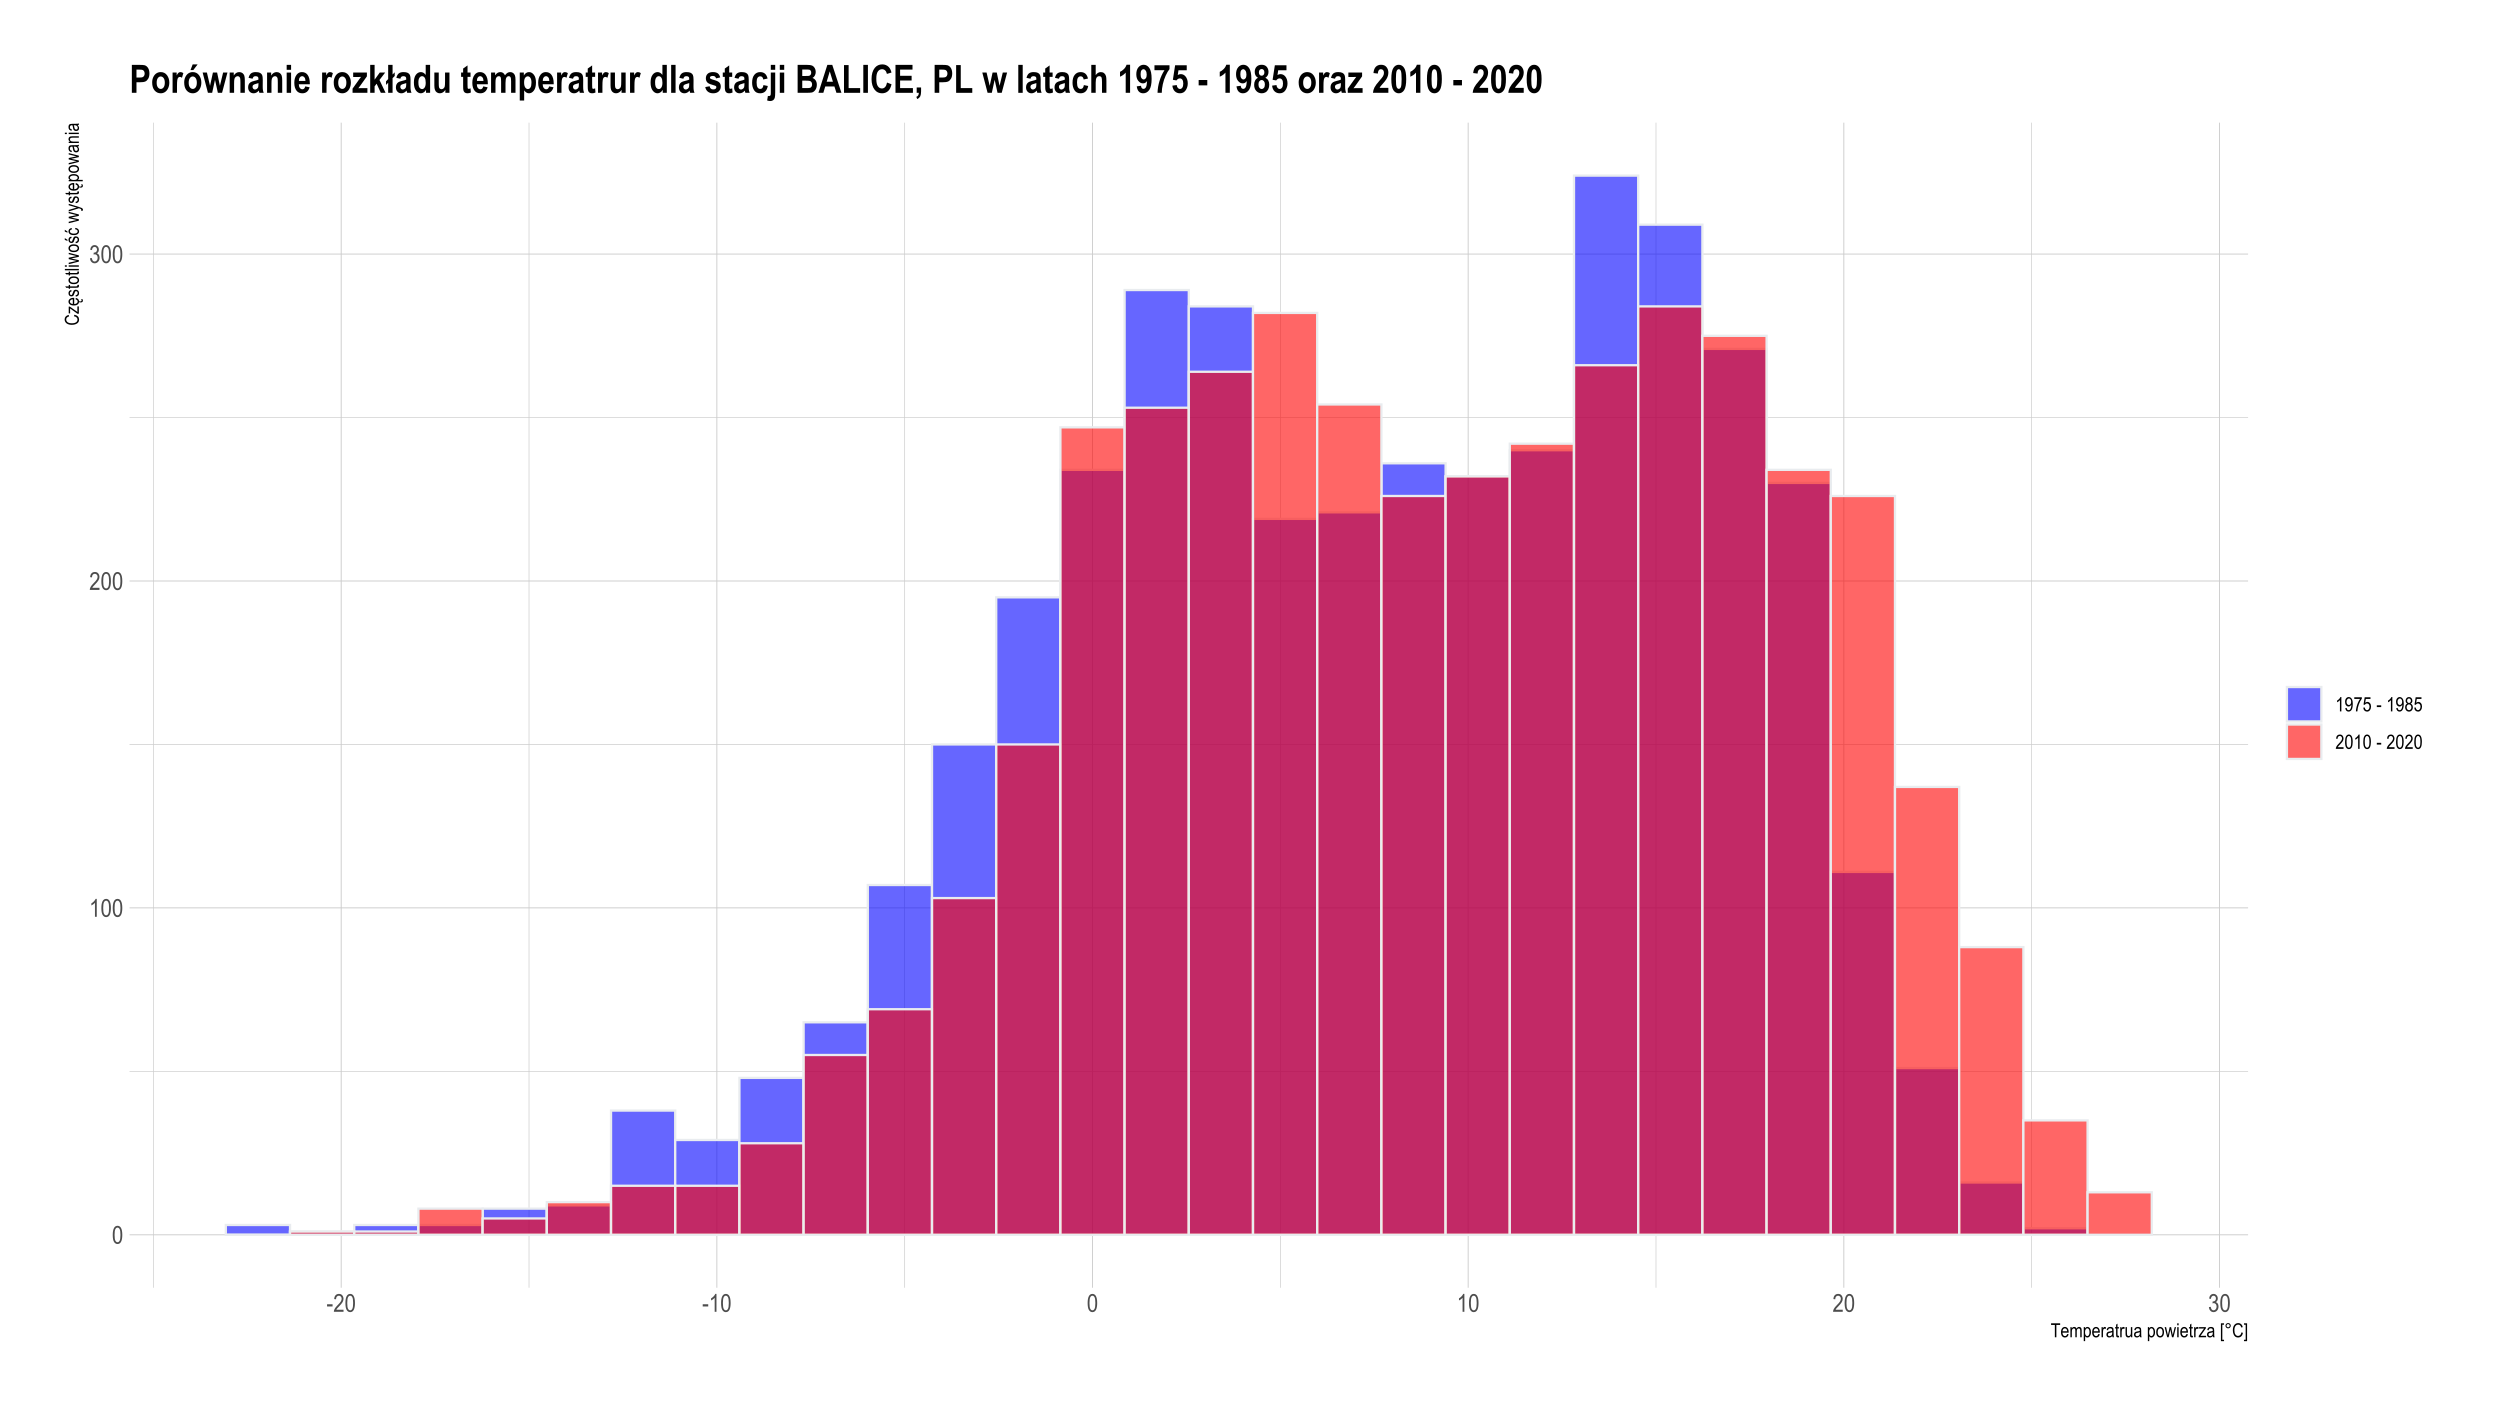 <?xml version="1.0" encoding="UTF-8"?>
<svg xmlns="http://www.w3.org/2000/svg" xmlns:xlink="http://www.w3.org/1999/xlink" width="1152pt" height="648pt" viewBox="0 0 1152 648" version="1.1">
<defs>
<g>
<symbol overflow="visible" id="glyph0-0">
<path style="stroke:none;" d="M 0.246 0 L 0.246 -7.188 L 2.43 -7.188 L 2.43 0 Z M 0.512 -0.297 L 2.172 -0.297 L 2.172 -6.945 L 0.512 -6.945 Z M 0.512 -0.297 "/>
</symbol>
<symbol overflow="visible" id="glyph0-1">
<path style="stroke:none;" d="M 0.375 -4.059 C 0.375 -5.438 0.559 -6.484 0.934 -7.199 C 1.301 -7.906 1.852 -8.262 2.582 -8.266 C 3.223 -8.262 3.73 -7.973 4.105 -7.402 C 4.551 -6.699 4.773 -5.586 4.777 -4.059 C 4.773 -2.684 4.59 -1.641 4.223 -0.93 C 3.852 -0.215 3.301 0.141 2.57 0.141 C 1.926 0.141 1.398 -0.172 0.988 -0.801 C 0.578 -1.43 0.375 -2.516 0.375 -4.059 Z M 1.223 -4.062 C 1.219 -2.719 1.348 -1.824 1.609 -1.371 C 1.863 -0.918 2.191 -0.691 2.598 -0.691 C 2.973 -0.691 3.289 -0.922 3.547 -1.383 C 3.797 -1.844 3.926 -2.734 3.93 -4.062 C 3.926 -5.398 3.797 -6.297 3.543 -6.754 C 3.285 -7.203 2.953 -7.43 2.547 -7.434 C 2.168 -7.43 1.852 -7.199 1.602 -6.742 C 1.344 -6.277 1.219 -5.383 1.223 -4.062 Z M 1.223 -4.062 "/>
</symbol>
<symbol overflow="visible" id="glyph0-2">
<path style="stroke:none;" d="M 3.5 0 L 2.668 0 L 2.668 -6.441 C 2.473 -6.215 2.219 -5.988 1.898 -5.754 C 1.574 -5.52 1.277 -5.34 1.012 -5.223 L 1.012 -6.199 C 1.465 -6.461 1.867 -6.781 2.219 -7.16 C 2.566 -7.535 2.812 -7.902 2.961 -8.266 L 3.5 -8.266 Z M 3.5 0 "/>
</symbol>
<symbol overflow="visible" id="glyph0-3">
<path style="stroke:none;" d="M 4.746 -0.973 L 4.746 0 L 0.281 0 C 0.27 -0.391 0.387 -0.828 0.637 -1.32 C 0.883 -1.805 1.34 -2.383 2.004 -3.047 C 2.777 -3.816 3.285 -4.41 3.527 -4.836 C 3.766 -5.254 3.883 -5.648 3.887 -6.012 C 3.883 -6.43 3.762 -6.77 3.516 -7.035 C 3.27 -7.297 2.965 -7.43 2.609 -7.434 C 2.219 -7.43 1.902 -7.285 1.66 -7.004 C 1.41 -6.715 1.289 -6.309 1.293 -5.777 L 0.438 -5.883 C 0.496 -6.672 0.719 -7.266 1.109 -7.668 C 1.492 -8.062 2.004 -8.262 2.641 -8.266 C 3.324 -8.262 3.844 -8.031 4.203 -7.57 C 4.555 -7.105 4.734 -6.578 4.734 -5.988 C 4.734 -5.465 4.594 -4.961 4.316 -4.48 C 4.039 -3.996 3.516 -3.355 2.742 -2.555 C 2.246 -2.047 1.926 -1.699 1.781 -1.52 C 1.637 -1.332 1.52 -1.152 1.434 -0.973 Z M 4.746 -0.973 "/>
</symbol>
<symbol overflow="visible" id="glyph0-4">
<path style="stroke:none;" d="M 0.375 -2.18 L 1.203 -2.312 C 1.371 -1.23 1.809 -0.691 2.512 -0.691 C 2.891 -0.691 3.219 -0.852 3.496 -1.172 C 3.773 -1.492 3.914 -1.906 3.914 -2.418 C 3.914 -2.895 3.785 -3.281 3.531 -3.574 C 3.273 -3.867 2.961 -4.012 2.594 -4.016 C 2.434 -4.012 2.238 -3.977 2.012 -3.902 L 2.105 -4.789 L 2.234 -4.777 C 2.641 -4.773 2.977 -4.898 3.234 -5.152 C 3.488 -5.402 3.613 -5.738 3.617 -6.156 C 3.613 -6.539 3.508 -6.848 3.293 -7.082 C 3.078 -7.312 2.816 -7.43 2.512 -7.434 C 2.191 -7.43 1.922 -7.309 1.703 -7.066 C 1.48 -6.82 1.34 -6.449 1.285 -5.953 L 0.461 -6.133 C 0.562 -6.832 0.797 -7.363 1.168 -7.727 C 1.531 -8.082 1.977 -8.262 2.5 -8.266 C 3.043 -8.262 3.508 -8.059 3.891 -7.66 C 4.273 -7.254 4.465 -6.746 4.465 -6.133 C 4.465 -5.754 4.383 -5.422 4.219 -5.137 C 4.055 -4.848 3.828 -4.621 3.543 -4.461 C 3.809 -4.383 4.031 -4.262 4.207 -4.09 C 4.383 -3.918 4.523 -3.688 4.633 -3.398 C 4.738 -3.109 4.793 -2.785 4.797 -2.434 C 4.793 -1.676 4.57 -1.059 4.129 -0.578 C 3.68 -0.098 3.145 0.141 2.527 0.141 C 1.949 0.141 1.461 -0.066 1.062 -0.488 C 0.656 -0.902 0.43 -1.469 0.375 -2.18 Z M 0.375 -2.18 "/>
</symbol>
<symbol overflow="visible" id="glyph0-5">
<path style="stroke:none;" d="M 0.297 -2.469 L 0.297 -3.488 L 2.84 -3.488 L 2.84 -2.469 Z M 0.297 -2.469 "/>
</symbol>
<symbol overflow="visible" id="glyph1-0">
<path style="stroke:none;" d="M 0.195 0 L 0.195 -5.625 L 1.902 -5.625 L 1.902 0 Z M 0.398 -0.234 L 1.699 -0.234 L 1.699 -5.438 L 0.398 -5.438 Z M 0.398 -0.234 "/>
</symbol>
<symbol overflow="visible" id="glyph1-1">
<path style="stroke:none;" d="M 1.926 0 L 1.926 -5.684 L 0.184 -5.684 L 0.184 -6.441 L 4.371 -6.441 L 4.371 -5.684 L 2.625 -5.684 L 2.625 0 Z M 1.926 0 "/>
</symbol>
<symbol overflow="visible" id="glyph1-2">
<path style="stroke:none;" d="M 3.094 -1.504 L 3.762 -1.402 C 3.648 -0.902 3.445 -0.527 3.156 -0.273 C 2.863 -0.02 2.504 0.105 2.074 0.105 C 1.531 0.105 1.09 -0.098 0.758 -0.512 C 0.418 -0.918 0.25 -1.512 0.254 -2.293 C 0.25 -3.098 0.422 -3.715 0.762 -4.137 C 1.098 -4.559 1.523 -4.77 2.047 -4.773 C 2.539 -4.77 2.953 -4.562 3.285 -4.148 C 3.617 -3.73 3.785 -3.129 3.785 -2.344 L 3.781 -2.133 L 0.922 -2.133 C 0.945 -1.605 1.066 -1.207 1.285 -0.945 C 1.5 -0.676 1.766 -0.543 2.078 -0.547 C 2.562 -0.543 2.902 -0.863 3.094 -1.504 Z M 0.961 -2.781 L 3.098 -2.781 C 3.066 -3.184 2.98 -3.484 2.84 -3.688 C 2.629 -3.973 2.363 -4.117 2.043 -4.121 C 1.75 -4.117 1.504 -3.996 1.301 -3.758 C 1.094 -3.516 0.98 -3.191 0.961 -2.781 Z M 0.961 -2.781 "/>
</symbol>
<symbol overflow="visible" id="glyph1-3">
<path style="stroke:none;" d="M 0.484 0 L 0.484 -4.668 L 1.062 -4.668 L 1.062 -4.016 C 1.188 -4.254 1.355 -4.441 1.559 -4.574 C 1.762 -4.703 1.98 -4.77 2.223 -4.773 C 2.488 -4.77 2.715 -4.699 2.902 -4.562 C 3.086 -4.422 3.219 -4.223 3.301 -3.961 C 3.449 -4.23 3.625 -4.434 3.828 -4.57 C 4.023 -4.703 4.246 -4.77 4.488 -4.773 C 4.855 -4.77 5.145 -4.645 5.355 -4.398 C 5.566 -4.145 5.672 -3.746 5.672 -3.203 L 5.672 0 L 5.027 0 L 5.027 -2.941 C 5.027 -3.277 5 -3.512 4.953 -3.652 C 4.902 -3.789 4.824 -3.898 4.719 -3.977 C 4.605 -4.051 4.484 -4.09 4.352 -4.09 C 4.066 -4.09 3.836 -3.977 3.664 -3.758 C 3.484 -3.531 3.398 -3.184 3.402 -2.715 L 3.402 0 L 2.754 0 L 2.754 -3.035 C 2.754 -3.422 2.691 -3.691 2.574 -3.852 C 2.453 -4.008 2.293 -4.09 2.086 -4.09 C 1.789 -4.09 1.555 -3.969 1.387 -3.73 C 1.211 -3.492 1.125 -3.059 1.129 -2.426 L 1.129 0 Z M 0.484 0 "/>
</symbol>
<symbol overflow="visible" id="glyph1-4">
<path style="stroke:none;" d="M 0.48 1.789 L 0.48 -4.668 L 1.078 -4.668 L 1.078 -4.062 C 1.223 -4.309 1.383 -4.492 1.562 -4.605 C 1.738 -4.715 1.945 -4.77 2.18 -4.773 C 2.477 -4.77 2.746 -4.68 2.992 -4.504 C 3.234 -4.32 3.43 -4.047 3.578 -3.688 C 3.723 -3.32 3.797 -2.883 3.801 -2.375 C 3.797 -1.578 3.629 -0.969 3.301 -0.539 C 2.965 -0.109 2.578 0.105 2.133 0.105 C 1.93 0.105 1.742 0.055 1.57 -0.047 C 1.398 -0.148 1.25 -0.293 1.125 -0.484 L 1.125 1.789 Z M 1.07 -2.309 C 1.066 -1.703 1.168 -1.258 1.371 -0.973 C 1.57 -0.688 1.812 -0.543 2.102 -0.547 C 2.375 -0.543 2.617 -0.691 2.824 -0.988 C 3.031 -1.281 3.133 -1.738 3.137 -2.359 C 3.133 -2.965 3.031 -3.414 2.832 -3.711 C 2.629 -4 2.387 -4.148 2.098 -4.152 C 1.836 -4.148 1.598 -3.992 1.387 -3.68 C 1.172 -3.363 1.066 -2.906 1.07 -2.309 Z M 1.07 -2.309 "/>
</symbol>
<symbol overflow="visible" id="glyph1-5">
<path style="stroke:none;" d="M 0.48 0 L 0.48 -4.668 L 1.062 -4.668 L 1.062 -3.961 C 1.211 -4.289 1.348 -4.504 1.473 -4.613 C 1.594 -4.715 1.734 -4.77 1.895 -4.773 C 2.105 -4.77 2.328 -4.684 2.559 -4.516 L 2.336 -3.785 C 2.176 -3.895 2.02 -3.949 1.867 -3.953 C 1.727 -3.949 1.602 -3.902 1.488 -3.809 C 1.375 -3.711 1.293 -3.574 1.25 -3.406 C 1.164 -3.102 1.125 -2.781 1.125 -2.445 L 1.125 0 Z M 0.48 0 "/>
</symbol>
<symbol overflow="visible" id="glyph1-6">
<path style="stroke:none;" d="M 2.969 -0.574 C 2.75 -0.348 2.523 -0.176 2.293 -0.066 C 2.055 0.051 1.812 0.105 1.562 0.105 C 1.164 0.105 0.848 -0.012 0.609 -0.254 C 0.371 -0.492 0.25 -0.816 0.254 -1.227 C 0.25 -1.492 0.309 -1.73 0.422 -1.941 C 0.531 -2.145 0.684 -2.309 0.879 -2.43 C 1.07 -2.543 1.363 -2.629 1.758 -2.688 C 2.281 -2.762 2.668 -2.855 2.918 -2.965 L 2.922 -3.168 C 2.918 -3.484 2.859 -3.707 2.75 -3.84 C 2.586 -4.023 2.34 -4.117 2.008 -4.121 C 1.703 -4.117 1.477 -4.055 1.332 -3.934 C 1.18 -3.805 1.07 -3.57 1 -3.23 L 0.363 -3.336 C 0.453 -3.832 0.637 -4.199 0.914 -4.43 C 1.191 -4.656 1.586 -4.77 2.105 -4.773 C 2.504 -4.77 2.82 -4.695 3.047 -4.547 C 3.273 -4.395 3.418 -4.207 3.48 -3.984 C 3.543 -3.762 3.574 -3.438 3.574 -3.012 L 3.574 -1.957 C 3.574 -1.215 3.586 -0.746 3.613 -0.559 C 3.641 -0.363 3.695 -0.18 3.781 0 L 3.102 0 C 3.031 -0.16 2.988 -0.352 2.969 -0.574 Z M 2.918 -2.344 C 2.68 -2.227 2.324 -2.125 1.859 -2.043 C 1.582 -1.992 1.391 -1.938 1.285 -1.883 C 1.176 -1.82 1.094 -1.738 1.035 -1.629 C 0.973 -1.52 0.941 -1.391 0.945 -1.25 C 0.941 -1.023 1.012 -0.848 1.152 -0.715 C 1.289 -0.582 1.48 -0.516 1.723 -0.516 C 1.953 -0.516 2.16 -0.574 2.352 -0.695 C 2.539 -0.812 2.684 -0.973 2.777 -1.176 C 2.871 -1.375 2.918 -1.668 2.918 -2.051 Z M 2.918 -2.344 "/>
</symbol>
<symbol overflow="visible" id="glyph1-7">
<path style="stroke:none;" d="M 1.922 -0.707 L 2.008 -0.008 C 1.828 0.039 1.668 0.059 1.523 0.062 C 1.297 0.059 1.113 0.016 0.98 -0.07 C 0.84 -0.16 0.746 -0.281 0.695 -0.438 C 0.645 -0.59 0.621 -0.898 0.621 -1.367 L 0.621 -4.051 L 0.145 -4.051 L 0.145 -4.668 L 0.621 -4.668 L 0.621 -5.824 L 1.266 -6.297 L 1.266 -4.668 L 1.922 -4.668 L 1.922 -4.051 L 1.266 -4.051 L 1.266 -1.324 C 1.266 -1.07 1.285 -0.906 1.324 -0.836 C 1.379 -0.727 1.48 -0.672 1.633 -0.676 C 1.707 -0.672 1.805 -0.684 1.922 -0.707 Z M 1.922 -0.707 "/>
</symbol>
<symbol overflow="visible" id="glyph1-8">
<path style="stroke:none;" d="M 2.984 0 L 2.984 -0.688 C 2.828 -0.418 2.652 -0.219 2.453 -0.09 C 2.25 0.043 2.023 0.105 1.77 0.105 C 1.469 0.105 1.211 0.027 0.996 -0.137 C 0.781 -0.297 0.637 -0.504 0.566 -0.754 C 0.492 -1 0.457 -1.34 0.461 -1.773 L 0.461 -4.668 L 1.109 -4.668 L 1.109 -2.078 C 1.105 -1.598 1.129 -1.277 1.18 -1.113 C 1.227 -0.949 1.316 -0.816 1.449 -0.723 C 1.574 -0.621 1.723 -0.574 1.895 -0.574 C 2.199 -0.574 2.457 -0.699 2.66 -0.957 C 2.828 -1.176 2.91 -1.582 2.914 -2.168 L 2.914 -4.668 L 3.562 -4.668 L 3.562 0 Z M 2.984 0 "/>
</symbol>
<symbol overflow="visible" id="glyph1-9">
<path style="stroke:none;" d=""/>
</symbol>
<symbol overflow="visible" id="glyph1-10">
<path style="stroke:none;" d="M 0.234 -2.332 C 0.234 -3.137 0.402 -3.742 0.742 -4.156 C 1.078 -4.562 1.508 -4.77 2.027 -4.773 C 2.535 -4.77 2.961 -4.562 3.305 -4.156 C 3.648 -3.742 3.82 -3.152 3.82 -2.383 C 3.82 -1.543 3.648 -0.918 3.312 -0.508 C 2.973 -0.098 2.547 0.105 2.027 0.105 C 1.512 0.105 1.082 -0.098 0.746 -0.512 C 0.402 -0.918 0.234 -1.527 0.234 -2.332 Z M 0.898 -2.336 C 0.895 -1.73 1.004 -1.281 1.227 -0.988 C 1.441 -0.691 1.715 -0.543 2.043 -0.547 C 2.344 -0.543 2.605 -0.691 2.828 -0.992 C 3.043 -1.285 3.152 -1.734 3.156 -2.336 C 3.152 -2.934 3.043 -3.383 2.824 -3.68 C 2.605 -3.973 2.332 -4.117 2.008 -4.121 C 1.699 -4.117 1.438 -3.969 1.223 -3.676 C 1.004 -3.379 0.895 -2.934 0.898 -2.336 Z M 0.898 -2.336 "/>
</symbol>
<symbol overflow="visible" id="glyph1-11">
<path style="stroke:none;" d="M 1.184 0 L 0.008 -4.668 L 0.68 -4.668 L 1.289 -1.973 L 1.516 -0.973 L 1.715 -1.934 L 2.324 -4.668 L 2.992 -4.668 L 3.562 -1.961 L 3.754 -1.066 L 3.973 -1.969 L 4.629 -4.668 L 5.262 -4.668 L 4.066 0 L 3.391 0 L 2.781 -2.797 L 2.633 -3.59 L 1.859 0 Z M 1.184 0 "/>
</symbol>
<symbol overflow="visible" id="glyph1-12">
<path style="stroke:none;" d="M 0.48 -5.531 L 0.48 -6.441 L 1.125 -6.441 L 1.125 -5.531 Z M 0.48 0 L 0.48 -4.668 L 1.125 -4.668 L 1.125 0 Z M 0.48 0 "/>
</symbol>
<symbol overflow="visible" id="glyph1-13">
<path style="stroke:none;" d="M 0.145 0 L 0.145 -0.641 L 2.586 -4.051 C 2.305 -4.027 2.062 -4.02 1.852 -4.023 L 0.289 -4.023 L 0.289 -4.668 L 3.422 -4.668 L 3.422 -4.145 L 1.344 -1.184 L 0.945 -0.641 C 1.23 -0.664 1.504 -0.68 1.762 -0.68 L 3.531 -0.68 L 3.531 0 Z M 0.145 0 "/>
</symbol>
<symbol overflow="visible" id="glyph1-14">
<path style="stroke:none;" d="M 0.516 1.789 L 0.516 -6.441 L 1.945 -6.441 L 1.945 -5.793 L 1.16 -5.793 L 1.16 1.137 L 1.945 1.137 L 1.945 1.789 Z M 0.516 1.789 "/>
</symbol>
<symbol overflow="visible" id="glyph1-15">
<path style="stroke:none;" d="M 0.562 -5.336 C 0.562 -5.668 0.68 -5.953 0.918 -6.195 C 1.156 -6.43 1.445 -6.551 1.781 -6.551 C 2.117 -6.551 2.402 -6.43 2.645 -6.195 C 2.879 -5.953 3 -5.668 3 -5.336 C 3 -4.996 2.879 -4.707 2.641 -4.469 C 2.402 -4.23 2.117 -4.113 1.781 -4.113 C 1.445 -4.113 1.156 -4.23 0.918 -4.469 C 0.68 -4.703 0.562 -4.992 0.562 -5.336 Z M 1.043 -5.336 C 1.043 -5.129 1.113 -4.953 1.258 -4.809 C 1.402 -4.664 1.578 -4.594 1.785 -4.594 C 1.984 -4.594 2.156 -4.664 2.305 -4.809 C 2.445 -4.953 2.52 -5.129 2.523 -5.336 C 2.52 -5.535 2.445 -5.711 2.305 -5.859 C 2.156 -6.004 1.984 -6.074 1.785 -6.078 C 1.578 -6.074 1.402 -6.004 1.258 -5.859 C 1.113 -5.711 1.043 -5.535 1.043 -5.336 Z M 1.043 -5.336 "/>
</symbol>
<symbol overflow="visible" id="glyph1-16">
<path style="stroke:none;" d="M 4.32 -2.258 L 5.023 -2.043 C 4.863 -1.316 4.594 -0.777 4.207 -0.422 C 3.816 -0.07 3.344 0.105 2.789 0.109 C 2.297 0.105 1.879 -0.012 1.535 -0.246 C 1.188 -0.484 0.902 -0.867 0.684 -1.398 C 0.461 -1.926 0.352 -2.547 0.352 -3.266 C 0.352 -3.973 0.461 -4.574 0.684 -5.066 C 0.902 -5.555 1.203 -5.926 1.582 -6.18 C 1.961 -6.426 2.383 -6.551 2.852 -6.555 C 3.359 -6.551 3.797 -6.391 4.164 -6.078 C 4.527 -5.758 4.785 -5.293 4.934 -4.684 L 4.25 -4.488 C 4.012 -5.379 3.543 -5.824 2.836 -5.828 C 2.484 -5.824 2.18 -5.734 1.922 -5.555 C 1.664 -5.375 1.457 -5.094 1.301 -4.715 C 1.145 -4.332 1.066 -3.848 1.07 -3.266 C 1.066 -2.383 1.223 -1.723 1.535 -1.281 C 1.848 -0.84 2.262 -0.621 2.777 -0.621 C 3.156 -0.621 3.484 -0.754 3.762 -1.027 C 4.039 -1.293 4.223 -1.703 4.32 -2.258 Z M 4.32 -2.258 "/>
</symbol>
<symbol overflow="visible" id="glyph1-17">
<path style="stroke:none;" d="M 1.59 1.789 L 0.156 1.789 L 0.156 1.137 L 0.941 1.137 L 0.941 -5.793 L 0.156 -5.793 L 0.156 -6.441 L 1.59 -6.441 Z M 1.59 1.789 "/>
</symbol>
<symbol overflow="visible" id="glyph2-0">
<path style="stroke:none;" d="M 0 -0.195 L -5.625 -0.195 L -5.625 -1.902 L 0 -1.902 Z M -0.234 -0.398 L -0.234 -1.699 L -5.438 -1.699 L -5.438 -0.398 Z M -0.234 -0.398 "/>
</symbol>
<symbol overflow="visible" id="glyph2-1">
<path style="stroke:none;" d="M -2.258 -4.32 L -2.043 -5.023 C -1.316 -4.863 -0.777 -4.594 -0.422 -4.207 C -0.07 -3.816 0.105 -3.344 0.109 -2.789 C 0.105 -2.297 -0.012 -1.879 -0.246 -1.535 C -0.484 -1.188 -0.867 -0.902 -1.398 -0.684 C -1.926 -0.461 -2.547 -0.352 -3.266 -0.352 C -3.973 -0.352 -4.574 -0.461 -5.066 -0.684 C -5.555 -0.902 -5.926 -1.203 -6.18 -1.582 C -6.426 -1.961 -6.551 -2.383 -6.555 -2.852 C -6.551 -3.359 -6.391 -3.797 -6.078 -4.164 C -5.758 -4.527 -5.293 -4.785 -4.684 -4.934 L -4.488 -4.25 C -5.379 -4.012 -5.824 -3.543 -5.828 -2.836 C -5.824 -2.484 -5.734 -2.18 -5.555 -1.922 C -5.375 -1.664 -5.094 -1.457 -4.715 -1.305 C -4.332 -1.148 -3.848 -1.07 -3.266 -1.074 C -2.383 -1.07 -1.723 -1.227 -1.281 -1.539 C -0.84 -1.848 -0.621 -2.262 -0.621 -2.777 C -0.621 -3.156 -0.754 -3.484 -1.027 -3.762 C -1.293 -4.039 -1.703 -4.223 -2.258 -4.32 Z M -2.258 -4.32 "/>
</symbol>
<symbol overflow="visible" id="glyph2-2">
<path style="stroke:none;" d="M 0 -0.145 L -0.641 -0.145 L -4.051 -2.586 C -4.027 -2.305 -4.02 -2.062 -4.023 -1.852 L -4.023 -0.289 L -4.668 -0.289 L -4.668 -3.422 L -4.145 -3.422 L -1.184 -1.344 L -0.641 -0.945 C -0.664 -1.23 -0.68 -1.504 -0.68 -1.762 L -0.68 -3.531 L 0 -3.531 Z M 0 -0.145 "/>
</symbol>
<symbol overflow="visible" id="glyph2-3">
<path style="stroke:none;" d="M -1.504 -3.094 L -1.402 -3.762 C -0.902 -3.648 -0.527 -3.445 -0.273 -3.156 C -0.02 -2.863 0.105 -2.504 0.105 -2.074 C 0.105 -1.531 -0.098 -1.09 -0.512 -0.758 C -0.918 -0.418 -1.512 -0.25 -2.293 -0.254 C -3.098 -0.25 -3.715 -0.422 -4.137 -0.762 C -4.559 -1.098 -4.77 -1.523 -4.773 -2.047 C -4.77 -2.539 -4.562 -2.953 -4.148 -3.285 C -3.73 -3.617 -3.129 -3.785 -2.344 -3.785 L -2.133 -3.781 L -2.133 -0.922 C -1.605 -0.945 -1.207 -1.066 -0.941 -1.285 C -0.672 -1.5 -0.539 -1.766 -0.543 -2.078 C -0.539 -2.562 -0.859 -2.902 -1.504 -3.094 Z M -2.781 -0.961 L -2.781 -3.098 C -3.184 -3.066 -3.484 -2.98 -3.688 -2.84 C -3.973 -2.629 -4.117 -2.363 -4.121 -2.043 C -4.117 -1.75 -3.996 -1.504 -3.758 -1.301 C -3.516 -1.094 -3.191 -0.98 -2.781 -0.961 Z M -0.105 -1.805 L -0.105 -2.25 C 0.152 -2.156 0.395 -2.109 0.621 -2.113 C 0.82 -2.109 0.98 -2.16 1.102 -2.262 C 1.223 -2.363 1.281 -2.484 1.285 -2.633 C 1.281 -2.812 1.215 -3.016 1.082 -3.234 L 1.605 -3.234 C 1.777 -2.953 1.863 -2.691 1.867 -2.449 C 1.863 -2.215 1.777 -2.023 1.613 -1.879 C 1.441 -1.727 1.199 -1.652 0.887 -1.656 C 0.637 -1.652 0.309 -1.703 -0.105 -1.805 Z M -0.105 -1.805 "/>
</symbol>
<symbol overflow="visible" id="glyph2-4">
<path style="stroke:none;" d="M -1.398 -0.23 L -1.52 -0.875 C -1.188 -0.906 -0.945 -1.012 -0.785 -1.184 C -0.621 -1.355 -0.539 -1.578 -0.543 -1.859 C -0.539 -2.137 -0.609 -2.355 -0.75 -2.512 C -0.891 -2.664 -1.066 -2.742 -1.281 -2.742 C -1.465 -2.742 -1.609 -2.676 -1.715 -2.543 C -1.781 -2.449 -1.867 -2.23 -1.977 -1.887 C -2.129 -1.379 -2.262 -1.039 -2.371 -0.875 C -2.477 -0.703 -2.621 -0.574 -2.809 -0.48 C -2.988 -0.387 -3.195 -0.34 -3.43 -0.34 C -3.82 -0.34 -4.145 -0.465 -4.398 -0.719 C -4.645 -0.973 -4.77 -1.328 -4.773 -1.781 C -4.77 -2.062 -4.719 -2.309 -4.617 -2.527 C -4.516 -2.738 -4.375 -2.906 -4.203 -3.023 C -4.027 -3.137 -3.781 -3.215 -3.461 -3.262 L -3.359 -2.629 C -3.863 -2.566 -4.117 -2.289 -4.121 -1.797 C -4.117 -1.512 -4.062 -1.301 -3.953 -1.168 C -3.84 -1.027 -3.695 -0.961 -3.523 -0.961 C -3.348 -0.961 -3.215 -1.027 -3.117 -1.16 C -3.055 -1.238 -2.961 -1.473 -2.836 -1.863 C -2.664 -2.402 -2.527 -2.75 -2.426 -2.906 C -2.324 -3.062 -2.188 -3.184 -2.016 -3.273 C -1.84 -3.359 -1.629 -3.402 -1.391 -3.406 C -0.941 -3.402 -0.582 -3.262 -0.309 -2.98 C -0.031 -2.695 0.105 -2.309 0.105 -1.824 C 0.105 -0.902 -0.395 -0.371 -1.398 -0.23 Z M -1.398 -0.23 "/>
</symbol>
<symbol overflow="visible" id="glyph2-5">
<path style="stroke:none;" d="M -0.707 -1.922 L -0.008 -2.008 C 0.039 -1.828 0.059 -1.668 0.062 -1.523 C 0.059 -1.297 0.016 -1.113 -0.07 -0.98 C -0.16 -0.84 -0.281 -0.746 -0.438 -0.695 C -0.59 -0.645 -0.898 -0.621 -1.367 -0.621 L -4.051 -0.621 L -4.051 -0.145 L -4.668 -0.145 L -4.668 -0.621 L -5.824 -0.621 L -6.297 -1.266 L -4.668 -1.266 L -4.668 -1.922 L -4.051 -1.922 L -4.051 -1.266 L -1.324 -1.266 C -1.07 -1.266 -0.906 -1.285 -0.836 -1.324 C -0.727 -1.379 -0.672 -1.48 -0.676 -1.633 C -0.672 -1.707 -0.684 -1.805 -0.707 -1.922 Z M -0.707 -1.922 "/>
</symbol>
<symbol overflow="visible" id="glyph2-6">
<path style="stroke:none;" d="M -2.332 -0.234 C -3.137 -0.234 -3.742 -0.402 -4.156 -0.742 C -4.562 -1.078 -4.77 -1.508 -4.773 -2.027 C -4.77 -2.535 -4.562 -2.961 -4.156 -3.305 C -3.742 -3.648 -3.152 -3.82 -2.383 -3.82 C -1.543 -3.82 -0.918 -3.648 -0.508 -3.312 C -0.098 -2.973 0.105 -2.547 0.105 -2.027 C 0.105 -1.512 -0.098 -1.082 -0.512 -0.746 C -0.918 -0.402 -1.527 -0.234 -2.332 -0.234 Z M -2.336 -0.898 C -1.73 -0.895 -1.281 -1.004 -0.984 -1.227 C -0.688 -1.441 -0.539 -1.715 -0.543 -2.043 C -0.539 -2.344 -0.688 -2.605 -0.988 -2.828 C -1.285 -3.043 -1.734 -3.152 -2.336 -3.156 C -2.934 -3.152 -3.383 -3.043 -3.68 -2.824 C -3.973 -2.605 -4.117 -2.332 -4.121 -2.008 C -4.117 -1.699 -3.969 -1.438 -3.676 -1.223 C -3.379 -1.004 -2.934 -0.895 -2.336 -0.898 Z M -2.336 -0.898 "/>
</symbol>
<symbol overflow="visible" id="glyph2-7">
<path style="stroke:none;" d="M 0 -0.457 L -6.441 -0.457 L -6.441 -1.102 L 0 -1.102 Z M 0 -0.457 "/>
</symbol>
<symbol overflow="visible" id="glyph2-8">
<path style="stroke:none;" d="M -5.531 -0.48 L -6.441 -0.48 L -6.441 -1.125 L -5.531 -1.125 Z M 0 -0.48 L -4.668 -0.48 L -4.668 -1.125 L 0 -1.125 Z M 0 -0.48 "/>
</symbol>
<symbol overflow="visible" id="glyph2-9">
<path style="stroke:none;" d="M 0 -1.184 L -4.668 -0.008 L -4.668 -0.68 L -1.973 -1.289 L -0.973 -1.516 L -1.934 -1.715 L -4.668 -2.324 L -4.668 -2.992 L -1.961 -3.562 L -1.066 -3.754 L -1.969 -3.973 L -4.668 -4.629 L -4.668 -5.262 L 0 -4.066 L 0 -3.391 L -2.797 -2.781 L -3.59 -2.633 L 0 -1.859 Z M 0 -1.184 "/>
</symbol>
<symbol overflow="visible" id="glyph2-10">
<path style="stroke:none;" d="M -1.398 -0.23 L -1.52 -0.875 C -1.188 -0.906 -0.945 -1.012 -0.785 -1.184 C -0.621 -1.355 -0.539 -1.578 -0.543 -1.859 C -0.539 -2.137 -0.609 -2.355 -0.75 -2.512 C -0.891 -2.664 -1.066 -2.742 -1.281 -2.742 C -1.465 -2.742 -1.609 -2.676 -1.715 -2.543 C -1.781 -2.449 -1.867 -2.23 -1.977 -1.887 C -2.129 -1.379 -2.262 -1.039 -2.371 -0.875 C -2.477 -0.703 -2.621 -0.574 -2.809 -0.48 C -2.988 -0.387 -3.195 -0.34 -3.43 -0.34 C -3.82 -0.34 -4.145 -0.465 -4.398 -0.719 C -4.645 -0.973 -4.77 -1.328 -4.773 -1.781 C -4.77 -2.062 -4.719 -2.309 -4.617 -2.527 C -4.516 -2.738 -4.375 -2.906 -4.203 -3.023 C -4.027 -3.137 -3.781 -3.215 -3.461 -3.262 L -3.359 -2.629 C -3.863 -2.566 -4.117 -2.289 -4.121 -1.797 C -4.117 -1.512 -4.062 -1.301 -3.953 -1.168 C -3.84 -1.027 -3.695 -0.961 -3.523 -0.961 C -3.348 -0.961 -3.215 -1.027 -3.117 -1.16 C -3.055 -1.238 -2.961 -1.473 -2.836 -1.863 C -2.664 -2.402 -2.527 -2.75 -2.426 -2.906 C -2.324 -3.062 -2.188 -3.184 -2.016 -3.273 C -1.84 -3.359 -1.629 -3.402 -1.391 -3.406 C -0.941 -3.402 -0.582 -3.262 -0.309 -2.98 C -0.031 -2.695 0.105 -2.309 0.105 -1.824 C 0.105 -0.902 -0.395 -0.371 -1.398 -0.23 Z M -5.246 -1.285 L -6.477 -1.762 L -6.477 -2.609 L -5.246 -1.82 Z M -5.246 -1.285 "/>
</symbol>
<symbol overflow="visible" id="glyph2-11">
<path style="stroke:none;" d="M -1.711 -2.984 L -1.609 -3.621 C -1.051 -3.547 -0.625 -3.363 -0.332 -3.07 C -0.039 -2.773 0.105 -2.418 0.105 -2.008 C 0.105 -1.504 -0.098 -1.09 -0.512 -0.77 C -0.918 -0.441 -1.527 -0.281 -2.336 -0.285 C -3.145 -0.281 -3.754 -0.445 -4.164 -0.773 C -4.566 -1.102 -4.77 -1.52 -4.773 -2.035 C -4.77 -2.426 -4.645 -2.762 -4.402 -3.035 C -4.152 -3.305 -3.785 -3.477 -3.297 -3.555 L -3.18 -2.926 C -3.492 -2.863 -3.727 -2.758 -3.887 -2.605 C -4.039 -2.453 -4.117 -2.27 -4.121 -2.059 C -4.117 -1.734 -3.977 -1.469 -3.695 -1.262 C -3.41 -1.051 -2.961 -0.949 -2.352 -0.949 C -1.711 -0.949 -1.25 -1.047 -0.969 -1.25 C -0.68 -1.445 -0.539 -1.703 -0.543 -2.023 C -0.539 -2.266 -0.633 -2.477 -0.828 -2.652 C -1.016 -2.824 -1.312 -2.934 -1.711 -2.984 Z M -5.246 -1.414 L -6.477 -1.895 L -6.477 -2.742 L -5.246 -1.953 Z M -5.246 -1.414 "/>
</symbol>
<symbol overflow="visible" id="glyph2-12">
<path style="stroke:none;" d=""/>
</symbol>
<symbol overflow="visible" id="glyph2-13">
<path style="stroke:none;" d="M 1.797 -0.457 L 1.055 -0.387 C 1.102 -0.527 1.125 -0.648 1.125 -0.758 C 1.125 -0.891 1.094 -1.004 1.039 -1.094 C 0.98 -1.184 0.895 -1.258 0.781 -1.32 C 0.734 -1.336 0.477 -1.422 0.008 -1.574 L -4.668 -0.117 L -4.668 -0.816 L -1.965 -1.617 C -1.625 -1.715 -1.266 -1.805 -0.887 -1.895 C -1.246 -1.965 -1.602 -2.055 -1.949 -2.156 L -4.668 -2.977 L -4.668 -3.625 L 0.078 -2.172 C 0.691 -1.98 1.105 -1.832 1.312 -1.723 C 1.516 -1.613 1.664 -1.488 1.758 -1.348 C 1.848 -1.207 1.891 -1.047 1.895 -0.875 C 1.891 -0.75 1.859 -0.613 1.797 -0.457 Z M 1.797 -0.457 "/>
</symbol>
<symbol overflow="visible" id="glyph2-14">
<path style="stroke:none;" d="M 1.789 -0.48 L -4.668 -0.48 L -4.668 -1.078 L -4.062 -1.078 C -4.309 -1.223 -4.492 -1.383 -4.605 -1.562 C -4.715 -1.738 -4.77 -1.945 -4.773 -2.18 C -4.77 -2.477 -4.68 -2.746 -4.504 -2.992 C -4.32 -3.234 -4.047 -3.43 -3.688 -3.578 C -3.32 -3.723 -2.883 -3.797 -2.371 -3.801 C -1.578 -3.797 -0.969 -3.629 -0.539 -3.301 C -0.109 -2.965 0.105 -2.578 0.105 -2.133 C 0.105 -1.93 0.055 -1.742 -0.047 -1.57 C -0.148 -1.398 -0.293 -1.25 -0.484 -1.125 L 1.789 -1.125 Z M -2.309 -1.07 C -1.703 -1.066 -1.258 -1.168 -0.973 -1.371 C -0.684 -1.57 -0.539 -1.812 -0.543 -2.102 C -0.539 -2.375 -0.688 -2.617 -0.988 -2.824 C -1.281 -3.031 -1.738 -3.133 -2.359 -3.137 C -2.965 -3.133 -3.414 -3.031 -3.711 -2.832 C -4 -2.629 -4.148 -2.387 -4.152 -2.098 C -4.148 -1.836 -3.992 -1.598 -3.68 -1.387 C -3.363 -1.172 -2.906 -1.066 -2.309 -1.07 Z M -2.309 -1.07 "/>
</symbol>
<symbol overflow="visible" id="glyph2-15">
<path style="stroke:none;" d="M -0.574 -2.969 C -0.348 -2.75 -0.176 -2.523 -0.066 -2.293 C 0.051 -2.055 0.105 -1.812 0.105 -1.562 C 0.105 -1.164 -0.012 -0.848 -0.254 -0.609 C -0.492 -0.371 -0.816 -0.25 -1.227 -0.254 C -1.492 -0.25 -1.73 -0.309 -1.941 -0.422 C -2.145 -0.531 -2.309 -0.684 -2.43 -0.879 C -2.543 -1.07 -2.629 -1.363 -2.688 -1.758 C -2.762 -2.281 -2.855 -2.668 -2.965 -2.918 L -3.168 -2.922 C -3.484 -2.918 -3.707 -2.859 -3.84 -2.75 C -4.023 -2.586 -4.117 -2.34 -4.121 -2.008 C -4.117 -1.703 -4.055 -1.477 -3.934 -1.332 C -3.805 -1.18 -3.57 -1.07 -3.23 -1.004 L -3.336 -0.363 C -3.832 -0.453 -4.199 -0.637 -4.43 -0.914 C -4.656 -1.191 -4.77 -1.586 -4.773 -2.105 C -4.77 -2.504 -4.695 -2.82 -4.547 -3.051 C -4.395 -3.277 -4.207 -3.422 -3.984 -3.484 C -3.762 -3.543 -3.438 -3.574 -3.012 -3.574 L -1.957 -3.574 C -1.215 -3.574 -0.746 -3.586 -0.559 -3.613 C -0.363 -3.641 -0.18 -3.695 0 -3.781 L 0 -3.102 C -0.16 -3.031 -0.352 -2.988 -0.574 -2.969 Z M -2.344 -2.918 C -2.227 -2.68 -2.125 -2.324 -2.043 -1.859 C -1.992 -1.582 -1.938 -1.391 -1.883 -1.285 C -1.82 -1.176 -1.738 -1.094 -1.629 -1.035 C -1.52 -0.973 -1.391 -0.941 -1.25 -0.945 C -1.023 -0.941 -0.848 -1.012 -0.715 -1.152 C -0.582 -1.289 -0.516 -1.48 -0.516 -1.723 C -0.516 -1.953 -0.574 -2.16 -0.695 -2.352 C -0.812 -2.539 -0.973 -2.684 -1.176 -2.777 C -1.375 -2.871 -1.668 -2.918 -2.051 -2.918 Z M -2.344 -2.918 "/>
</symbol>
<symbol overflow="visible" id="glyph2-16">
<path style="stroke:none;" d="M 0 -0.48 L -4.668 -0.48 L -4.668 -1.062 L -4.008 -1.062 C -4.262 -1.199 -4.453 -1.371 -4.582 -1.578 C -4.707 -1.777 -4.77 -2.012 -4.773 -2.277 C -4.77 -2.48 -4.73 -2.672 -4.652 -2.848 C -4.57 -3.02 -4.465 -3.16 -4.336 -3.27 C -4.203 -3.375 -4.031 -3.453 -3.828 -3.508 C -3.617 -3.559 -3.301 -3.586 -2.871 -3.586 L 0 -3.586 L 0 -2.941 L -2.844 -2.941 C -3.18 -2.941 -3.43 -2.91 -3.594 -2.852 C -3.75 -2.793 -3.875 -2.703 -3.961 -2.578 C -4.047 -2.453 -4.09 -2.309 -4.09 -2.145 C -4.09 -1.832 -3.973 -1.582 -3.742 -1.402 C -3.508 -1.215 -3.109 -1.125 -2.551 -1.125 L 0 -1.125 Z M 0 -0.48 "/>
</symbol>
<symbol overflow="visible" id="glyph3-0">
<path style="stroke:none;" d="M 0.199 0 L 0.199 -5.75 L 1.945 -5.75 L 1.945 0 Z M 0.41 -0.238 L 1.738 -0.238 L 1.738 -5.559 L 0.41 -5.559 Z M 0.41 -0.238 "/>
</symbol>
<symbol overflow="visible" id="glyph3-1">
<path style="stroke:none;" d="M 2.797 0 L 2.133 0 L 2.133 -5.152 C 1.98 -4.969 1.773 -4.785 1.52 -4.602 C 1.258 -4.41 1.023 -4.27 0.809 -4.18 L 0.809 -4.961 C 1.172 -5.168 1.492 -5.422 1.773 -5.727 C 2.051 -6.023 2.25 -6.32 2.367 -6.613 L 2.797 -6.613 Z M 2.797 0 "/>
</symbol>
<symbol overflow="visible" id="glyph3-2">
<path style="stroke:none;" d="M 0.398 -1.523 L 1.039 -1.594 C 1.137 -0.898 1.438 -0.551 1.938 -0.551 C 2.156 -0.551 2.355 -0.625 2.539 -0.777 C 2.719 -0.93 2.875 -1.199 3 -1.586 C 3.125 -1.969 3.188 -2.418 3.191 -2.938 L 3.191 -3.102 C 3.051 -2.828 2.863 -2.617 2.633 -2.465 C 2.395 -2.309 2.156 -2.23 1.918 -2.234 C 1.473 -2.23 1.094 -2.422 0.777 -2.809 C 0.457 -3.191 0.297 -3.719 0.301 -4.391 C 0.297 -5.074 0.465 -5.617 0.797 -6.016 C 1.125 -6.41 1.527 -6.609 2.004 -6.613 C 2.34 -6.609 2.652 -6.5 2.941 -6.281 C 3.23 -6.059 3.453 -5.73 3.617 -5.301 C 3.773 -4.867 3.855 -4.246 3.855 -3.438 C 3.855 -2.527 3.77 -1.824 3.598 -1.328 C 3.426 -0.824 3.191 -0.457 2.902 -0.23 C 2.605 0 2.281 0.109 1.922 0.113 C 1.512 0.109 1.168 -0.027 0.895 -0.305 C 0.617 -0.586 0.453 -0.992 0.398 -1.523 Z M 3.117 -4.43 C 3.117 -4.898 3.012 -5.27 2.801 -5.543 C 2.59 -5.812 2.348 -5.945 2.078 -5.949 C 1.789 -5.945 1.535 -5.801 1.312 -5.516 C 1.09 -5.223 0.977 -4.84 0.98 -4.363 C 0.977 -3.93 1.082 -3.586 1.297 -3.328 C 1.508 -3.07 1.766 -2.941 2.062 -2.945 C 2.355 -2.941 2.602 -3.07 2.809 -3.332 C 3.012 -3.59 3.117 -3.957 3.117 -4.43 Z M 3.117 -4.43 "/>
</symbol>
<symbol overflow="visible" id="glyph3-3">
<path style="stroke:none;" d="M 0.348 -5.723 L 0.348 -6.5 L 3.836 -6.5 L 3.836 -5.871 C 3.312 -5.191 2.855 -4.309 2.461 -3.227 C 2.062 -2.137 1.832 -1.062 1.777 0 L 1.102 0 C 1.109 -0.551 1.195 -1.191 1.363 -1.926 C 1.527 -2.656 1.754 -3.355 2.047 -4.023 C 2.332 -4.688 2.645 -5.254 2.984 -5.723 Z M 0.348 -5.723 "/>
</symbol>
<symbol overflow="visible" id="glyph3-4">
<path style="stroke:none;" d="M 0.301 -1.727 L 0.996 -1.797 C 1.051 -1.375 1.172 -1.062 1.363 -0.859 C 1.551 -0.652 1.773 -0.551 2.027 -0.551 C 2.34 -0.551 2.609 -0.695 2.836 -0.984 C 3.062 -1.273 3.176 -1.668 3.18 -2.172 C 3.176 -2.641 3.066 -3.004 2.848 -3.266 C 2.629 -3.523 2.352 -3.656 2.023 -3.656 C 1.816 -3.656 1.629 -3.598 1.457 -3.488 C 1.281 -3.371 1.145 -3.215 1.043 -3.016 L 0.418 -3.117 L 0.945 -6.5 L 3.625 -6.5 L 3.625 -5.727 L 1.469 -5.727 L 1.18 -3.957 C 1.496 -4.23 1.836 -4.371 2.199 -4.371 C 2.648 -4.371 3.043 -4.176 3.379 -3.793 C 3.711 -3.402 3.879 -2.883 3.883 -2.234 C 3.879 -1.586 3.711 -1.035 3.379 -0.578 C 3.043 -0.117 2.594 0.109 2.035 0.113 C 1.566 0.109 1.172 -0.051 0.852 -0.375 C 0.523 -0.699 0.34 -1.148 0.301 -1.727 Z M 0.301 -1.727 "/>
</symbol>
<symbol overflow="visible" id="glyph3-5">
<path style="stroke:none;" d=""/>
</symbol>
<symbol overflow="visible" id="glyph3-6">
<path style="stroke:none;" d="M 0.238 -1.977 L 0.238 -2.789 L 2.273 -2.789 L 2.273 -1.977 Z M 0.238 -1.977 "/>
</symbol>
<symbol overflow="visible" id="glyph3-7">
<path style="stroke:none;" d="M 1.324 -3.574 C 1.059 -3.691 0.855 -3.859 0.723 -4.086 C 0.582 -4.305 0.516 -4.586 0.52 -4.922 C 0.516 -5.418 0.664 -5.824 0.961 -6.141 C 1.254 -6.453 1.621 -6.609 2.07 -6.613 C 2.516 -6.609 2.891 -6.449 3.188 -6.133 C 3.484 -5.809 3.633 -5.395 3.633 -4.895 C 3.633 -4.574 3.566 -4.305 3.434 -4.086 C 3.301 -3.863 3.102 -3.695 2.84 -3.574 C 3.164 -3.441 3.414 -3.23 3.59 -2.945 C 3.766 -2.656 3.855 -2.301 3.855 -1.879 C 3.855 -1.289 3.684 -0.809 3.344 -0.441 C 3.004 -0.07 2.582 0.109 2.082 0.113 C 1.57 0.109 1.148 -0.07 0.809 -0.441 C 0.469 -0.809 0.297 -1.297 0.301 -1.902 C 0.297 -2.34 0.387 -2.703 0.57 -2.992 C 0.75 -3.277 1.004 -3.473 1.324 -3.574 Z M 1.199 -4.945 C 1.195 -4.621 1.281 -4.363 1.453 -4.172 C 1.625 -3.98 1.832 -3.883 2.082 -3.887 C 2.32 -3.883 2.527 -3.977 2.699 -4.168 C 2.867 -4.352 2.953 -4.598 2.957 -4.898 C 2.953 -5.203 2.863 -5.453 2.691 -5.652 C 2.512 -5.848 2.309 -5.945 2.074 -5.949 C 1.832 -5.945 1.625 -5.852 1.457 -5.66 C 1.281 -5.469 1.195 -5.23 1.199 -4.945 Z M 0.98 -1.898 C 0.977 -1.492 1.086 -1.164 1.305 -0.922 C 1.52 -0.672 1.777 -0.551 2.082 -0.551 C 2.383 -0.551 2.641 -0.668 2.855 -0.91 C 3.066 -1.145 3.176 -1.469 3.176 -1.875 C 3.176 -2.277 3.066 -2.602 2.848 -2.852 C 2.629 -3.098 2.367 -3.223 2.062 -3.223 C 1.762 -3.223 1.504 -3.098 1.297 -2.852 C 1.082 -2.605 0.977 -2.289 0.98 -1.898 Z M 0.98 -1.898 "/>
</symbol>
<symbol overflow="visible" id="glyph3-8">
<path style="stroke:none;" d="M 3.797 -0.777 L 3.797 0 L 0.227 0 C 0.215 -0.312 0.309 -0.664 0.508 -1.055 C 0.707 -1.445 1.074 -1.906 1.605 -2.438 C 2.223 -3.055 2.625 -3.531 2.82 -3.867 C 3.008 -4.203 3.105 -4.516 3.109 -4.809 C 3.105 -5.141 3.008 -5.414 2.812 -5.629 C 2.617 -5.84 2.375 -5.945 2.09 -5.949 C 1.777 -5.945 1.523 -5.832 1.328 -5.605 C 1.129 -5.375 1.031 -5.047 1.035 -4.621 L 0.352 -4.707 C 0.398 -5.336 0.574 -5.812 0.887 -6.133 C 1.191 -6.449 1.602 -6.609 2.113 -6.613 C 2.66 -6.609 3.074 -6.422 3.359 -6.055 C 3.641 -5.68 3.785 -5.258 3.785 -4.789 C 3.785 -4.367 3.672 -3.965 3.453 -3.582 C 3.227 -3.195 2.809 -2.684 2.191 -2.047 C 1.793 -1.637 1.535 -1.359 1.426 -1.215 C 1.309 -1.066 1.215 -0.922 1.145 -0.777 Z M 3.797 -0.777 "/>
</symbol>
<symbol overflow="visible" id="glyph3-9">
<path style="stroke:none;" d="M 0.301 -3.246 C 0.297 -4.352 0.445 -5.188 0.746 -5.758 C 1.043 -6.324 1.484 -6.609 2.066 -6.613 C 2.578 -6.609 2.984 -6.379 3.285 -5.922 C 3.641 -5.363 3.82 -4.473 3.824 -3.246 C 3.82 -2.145 3.672 -1.309 3.379 -0.742 C 3.078 -0.172 2.637 0.109 2.059 0.113 C 1.539 0.109 1.117 -0.137 0.793 -0.641 C 0.461 -1.141 0.297 -2.012 0.301 -3.246 Z M 0.98 -3.25 C 0.977 -2.176 1.082 -1.457 1.289 -1.098 C 1.492 -0.73 1.754 -0.551 2.078 -0.551 C 2.379 -0.551 2.633 -0.734 2.836 -1.105 C 3.039 -1.473 3.141 -2.188 3.145 -3.25 C 3.141 -4.32 3.039 -5.039 2.836 -5.402 C 2.629 -5.766 2.363 -5.945 2.039 -5.949 C 1.734 -5.945 1.48 -5.762 1.281 -5.395 C 1.078 -5.023 0.977 -4.309 0.98 -3.25 Z M 0.98 -3.25 "/>
</symbol>
<symbol overflow="visible" id="glyph4-0">
<path style="stroke:none;" d="M 0.387 0 L 0.387 -11.25 L 3.797 -11.25 L 3.797 0 Z M 0.801 -0.465 L 3.383 -0.465 L 3.383 -10.871 L 0.801 -10.871 Z M 0.801 -0.465 "/>
</symbol>
<symbol overflow="visible" id="glyph4-1">
<path style="stroke:none;" d="M 1.07 0 L 1.07 -12.883 L 4.5 -12.883 C 5.773 -12.879 6.605 -12.816 7.004 -12.699 C 7.629 -12.496 8.148 -12.074 8.555 -11.426 C 8.961 -10.773 9.164 -9.934 9.168 -8.914 C 9.164 -7.977 8.988 -7.195 8.641 -6.57 C 8.285 -5.938 7.844 -5.496 7.32 -5.242 C 6.789 -4.984 5.883 -4.855 4.598 -4.859 L 3.199 -4.859 L 3.199 0 Z M 3.199 -10.703 L 3.199 -7.039 L 4.379 -7.039 C 5.168 -7.035 5.707 -7.094 5.996 -7.207 C 6.277 -7.316 6.512 -7.516 6.695 -7.809 C 6.875 -8.098 6.965 -8.457 6.969 -8.883 C 6.965 -9.309 6.871 -9.668 6.688 -9.965 C 6.496 -10.258 6.266 -10.453 5.992 -10.555 C 5.715 -10.648 5.129 -10.699 4.238 -10.703 Z M 3.199 -10.703 "/>
</symbol>
<symbol overflow="visible" id="glyph4-2">
<path style="stroke:none;" d="M 0.59 -4.801 C 0.586 -5.711 0.766 -6.543 1.133 -7.297 C 1.492 -8.047 1.969 -8.613 2.559 -8.988 C 3.141 -9.363 3.801 -9.551 4.535 -9.555 C 5.766 -9.551 6.73 -9.066 7.438 -8.105 C 8.137 -7.137 8.488 -6.008 8.492 -4.719 C 8.488 -3.754 8.305 -2.887 7.941 -2.113 C 7.57 -1.336 7.09 -0.754 6.5 -0.367 C 5.902 0.023 5.25 0.215 4.543 0.219 C 3.402 0.215 2.461 -0.215 1.715 -1.082 C 0.961 -1.949 0.586 -3.188 0.59 -4.801 Z M 2.664 -4.668 C 2.66 -3.719 2.844 -3.004 3.219 -2.52 C 3.586 -2.035 4.035 -1.793 4.559 -1.793 C 5.066 -1.793 5.5 -2.035 5.867 -2.523 C 6.227 -3.012 6.41 -3.73 6.414 -4.684 C 6.41 -5.609 6.227 -6.32 5.859 -6.809 C 5.488 -7.293 5.043 -7.535 4.531 -7.539 C 4.016 -7.535 3.578 -7.293 3.215 -6.809 C 2.844 -6.32 2.66 -5.605 2.664 -4.668 Z M 2.664 -4.668 "/>
</symbol>
<symbol overflow="visible" id="glyph4-3">
<path style="stroke:none;" d="M 3.008 0 L 0.977 0 L 0.977 -9.336 L 2.855 -9.336 L 2.855 -8.008 C 3.176 -8.625 3.465 -9.039 3.723 -9.246 C 3.973 -9.449 4.27 -9.551 4.605 -9.555 C 5.066 -9.551 5.508 -9.395 5.934 -9.086 L 5.301 -6.934 C 4.961 -7.199 4.645 -7.336 4.352 -7.34 C 4.066 -7.336 3.82 -7.23 3.609 -7.027 C 3.395 -6.816 3.238 -6.441 3.148 -5.895 C 3.051 -5.348 3.004 -4.344 3.008 -2.887 Z M 3.008 0 "/>
</symbol>
<symbol overflow="visible" id="glyph4-4">
<path style="stroke:none;" d="M 0.59 -4.801 C 0.586 -5.711 0.766 -6.543 1.133 -7.297 C 1.492 -8.047 1.969 -8.613 2.559 -8.988 C 3.141 -9.363 3.801 -9.551 4.535 -9.555 C 5.766 -9.551 6.73 -9.066 7.438 -8.105 C 8.137 -7.137 8.488 -6.008 8.492 -4.719 C 8.488 -3.754 8.305 -2.887 7.941 -2.113 C 7.57 -1.336 7.09 -0.754 6.5 -0.367 C 5.902 0.023 5.25 0.215 4.543 0.219 C 3.402 0.215 2.461 -0.215 1.715 -1.082 C 0.961 -1.949 0.586 -3.188 0.59 -4.801 Z M 2.664 -4.668 C 2.66 -3.719 2.844 -3.004 3.219 -2.52 C 3.586 -2.035 4.035 -1.793 4.559 -1.793 C 5.066 -1.793 5.5 -2.035 5.867 -2.523 C 6.227 -3.012 6.41 -3.73 6.414 -4.684 C 6.41 -5.609 6.227 -6.32 5.859 -6.809 C 5.488 -7.293 5.043 -7.535 4.531 -7.539 C 4.016 -7.535 3.578 -7.293 3.215 -6.809 C 2.844 -6.32 2.66 -5.605 2.664 -4.668 Z M 3.5 -10.477 L 4.492 -13.105 L 6.777 -13.105 L 4.785 -10.477 Z M 3.5 -10.477 "/>
</symbol>
<symbol overflow="visible" id="glyph4-5">
<path style="stroke:none;" d="M 2.508 0 L 0.07 -9.336 L 2.039 -9.336 L 3.477 -3.219 L 4.805 -9.336 L 6.742 -9.336 L 8.02 -3.219 L 9.5 -9.336 L 11.496 -9.336 L 9.016 0 L 7.086 0 L 5.762 -6.004 L 4.457 0 Z M 2.508 0 "/>
</symbol>
<symbol overflow="visible" id="glyph4-6">
<path style="stroke:none;" d="M 8.023 0 L 5.992 0 L 5.992 -4.77 C 5.988 -5.723 5.949 -6.355 5.879 -6.676 C 5.801 -6.988 5.66 -7.234 5.453 -7.406 C 5.242 -7.578 5.008 -7.664 4.746 -7.664 C 4.402 -7.664 4.094 -7.551 3.82 -7.332 C 3.547 -7.109 3.352 -6.809 3.242 -6.422 C 3.129 -6.035 3.074 -5.305 3.078 -4.23 L 3.078 0 L 1.047 0 L 1.047 -9.336 L 2.926 -9.336 L 2.926 -7.973 C 3.258 -8.496 3.637 -8.891 4.055 -9.156 C 4.473 -9.418 4.938 -9.551 5.449 -9.555 C 6.039 -9.551 6.535 -9.395 6.945 -9.09 C 7.352 -8.777 7.633 -8.383 7.789 -7.902 C 7.941 -7.418 8.02 -6.719 8.023 -5.805 Z M 8.023 0 "/>
</symbol>
<symbol overflow="visible" id="glyph4-7">
<path style="stroke:none;" d="M 2.574 -6.496 L 0.738 -6.898 C 0.957 -7.836 1.324 -8.516 1.84 -8.934 C 2.352 -9.344 3.086 -9.551 4.051 -9.555 C 4.902 -9.551 5.559 -9.43 6.012 -9.191 C 6.461 -8.949 6.781 -8.621 6.977 -8.211 C 7.168 -7.797 7.266 -7.047 7.27 -5.957 L 7.25 -3.07 C 7.246 -2.258 7.281 -1.652 7.348 -1.262 C 7.41 -0.863 7.527 -0.445 7.707 0 L 5.703 0 L 5.441 -1.02 C 5.094 -0.609 4.723 -0.301 4.328 -0.094 C 3.93 0.113 3.508 0.215 3.066 0.219 C 2.32 0.215 1.711 -0.031 1.238 -0.531 C 0.762 -1.031 0.527 -1.699 0.527 -2.535 C 0.527 -3.062 0.621 -3.523 0.816 -3.918 C 1.008 -4.309 1.281 -4.621 1.637 -4.859 C 1.984 -5.09 2.547 -5.301 3.32 -5.484 C 4.254 -5.699 4.906 -5.898 5.281 -6.09 C 5.277 -6.605 5.242 -6.945 5.172 -7.109 C 5.098 -7.27 4.961 -7.402 4.766 -7.508 C 4.566 -7.609 4.293 -7.664 3.938 -7.664 C 3.57 -7.664 3.281 -7.582 3.078 -7.418 C 2.867 -7.254 2.699 -6.945 2.574 -6.496 Z M 5.281 -4.484 C 5.02 -4.375 4.621 -4.254 4.078 -4.113 C 3.449 -3.949 3.039 -3.766 2.848 -3.566 C 2.652 -3.363 2.555 -3.105 2.559 -2.789 C 2.555 -2.43 2.66 -2.129 2.879 -1.887 C 3.09 -1.641 3.359 -1.516 3.684 -1.52 C 3.969 -1.516 4.254 -1.613 4.535 -1.812 C 4.816 -2.008 5.008 -2.242 5.117 -2.516 C 5.223 -2.781 5.277 -3.273 5.281 -3.988 Z M 5.281 -4.484 "/>
</symbol>
<symbol overflow="visible" id="glyph4-8">
<path style="stroke:none;" d="M 1.062 -10.602 L 1.062 -12.883 L 3.094 -12.883 L 3.094 -10.602 Z M 1.062 0 L 1.062 -9.336 L 3.094 -9.336 L 3.094 0 Z M 1.062 0 "/>
</symbol>
<symbol overflow="visible" id="glyph4-9">
<path style="stroke:none;" d="M 5.512 -2.961 L 7.523 -2.547 C 7.25 -1.605 6.828 -0.91 6.262 -0.461 C 5.691 -0.008 5 0.215 4.188 0.219 C 3.051 0.215 2.176 -0.16 1.566 -0.918 C 0.836 -1.797 0.473 -3.027 0.477 -4.613 C 0.473 -6.172 0.84 -7.422 1.574 -8.363 C 2.191 -9.152 2.992 -9.551 3.98 -9.555 C 5.074 -9.551 5.934 -9.145 6.555 -8.34 C 7.27 -7.41 7.629 -6.043 7.629 -4.238 L 7.621 -3.953 L 2.547 -3.953 C 2.559 -3.211 2.727 -2.637 3.047 -2.234 C 3.367 -1.824 3.754 -1.621 4.207 -1.625 C 4.855 -1.621 5.289 -2.066 5.512 -2.961 Z M 5.617 -5.469 C 5.598 -6.195 5.441 -6.746 5.148 -7.113 C 4.855 -7.48 4.508 -7.664 4.105 -7.664 C 3.672 -7.664 3.312 -7.473 3.023 -7.09 C 2.723 -6.699 2.574 -6.156 2.586 -5.469 Z M 5.617 -5.469 "/>
</symbol>
<symbol overflow="visible" id="glyph4-10">
<path style="stroke:none;" d=""/>
</symbol>
<symbol overflow="visible" id="glyph4-11">
<path style="stroke:none;" d="M 0.246 0 L 0.246 -1.926 L 3.117 -5.945 C 3.586 -6.598 3.93 -7.062 4.156 -7.34 C 3.918 -7.32 3.609 -7.309 3.227 -7.305 L 0.527 -7.285 L 0.527 -9.336 L 6.855 -9.336 L 6.855 -7.586 L 3.93 -3.473 L 2.898 -2.109 C 3.457 -2.148 3.805 -2.168 3.945 -2.172 L 7.086 -2.172 L 7.086 0 Z M 0.246 0 "/>
</symbol>
<symbol overflow="visible" id="glyph4-12">
<path style="stroke:none;" d="M 0.992 0 L 0.992 -12.883 L 3.023 -12.883 L 3.023 -6.059 L 5.391 -9.336 L 7.887 -9.336 L 5.27 -5.918 L 8.074 0 L 5.895 0 L 3.953 -4.199 L 3.023 -2.988 L 3.023 0 Z M 0.992 0 "/>
</symbol>
<symbol overflow="visible" id="glyph4-13">
<path style="stroke:none;" d="M 1.062 -6.332 L 1.062 -12.883 L 3.094 -12.883 L 3.094 -8.434 L 4.078 -9.453 L 4.078 -7.781 L 3.094 -6.766 L 3.094 0 L 1.062 0 L 1.062 -4.66 L 0.078 -3.645 L 0.078 -5.312 Z M 1.062 -6.332 "/>
</symbol>
<symbol overflow="visible" id="glyph4-14">
<path style="stroke:none;" d="M 8.078 0 L 6.195 0 L 6.195 -1.371 C 5.883 -0.84 5.52 -0.441 5.098 -0.18 C 4.676 0.086 4.242 0.215 3.797 0.219 C 2.941 0.215 2.195 -0.207 1.559 -1.062 C 0.922 -1.914 0.602 -3.133 0.605 -4.719 C 0.602 -6.312 0.914 -7.52 1.535 -8.332 C 2.152 -9.145 2.914 -9.551 3.828 -9.555 C 4.25 -9.551 4.648 -9.441 5.023 -9.227 C 5.391 -9.008 5.734 -8.684 6.047 -8.254 L 6.047 -12.883 L 8.078 -12.883 Z M 2.68 -4.871 C 2.676 -4.02 2.75 -3.391 2.895 -2.977 C 3.035 -2.562 3.238 -2.25 3.508 -2.043 C 3.77 -1.832 4.07 -1.727 4.406 -1.73 C 4.852 -1.727 5.234 -1.969 5.562 -2.453 C 5.887 -2.934 6.051 -3.66 6.055 -4.633 C 6.051 -5.707 5.895 -6.48 5.578 -6.953 C 5.258 -7.426 4.852 -7.664 4.363 -7.664 C 3.895 -7.664 3.496 -7.43 3.172 -6.965 C 2.84 -6.5 2.676 -5.801 2.68 -4.871 Z M 2.68 -4.871 "/>
</symbol>
<symbol overflow="visible" id="glyph4-15">
<path style="stroke:none;" d="M 6.082 0 L 6.082 -1.395 C 5.801 -0.887 5.43 -0.488 4.977 -0.207 C 4.516 0.078 4.039 0.215 3.547 0.219 C 3.039 0.215 2.59 0.086 2.195 -0.176 C 1.793 -0.438 1.496 -0.812 1.305 -1.301 C 1.105 -1.785 1.008 -2.492 1.012 -3.422 L 1.012 -9.336 L 3.039 -9.336 L 3.039 -5.047 C 3.035 -3.816 3.066 -3.039 3.133 -2.711 C 3.191 -2.379 3.328 -2.121 3.539 -1.941 C 3.75 -1.758 4.004 -1.668 4.305 -1.672 C 4.641 -1.668 4.953 -1.789 5.238 -2.027 C 5.523 -2.262 5.711 -2.566 5.805 -2.941 C 5.895 -3.312 5.941 -4.129 5.941 -5.398 L 5.941 -9.336 L 7.973 -9.336 L 7.973 0 Z M 6.082 0 "/>
</symbol>
<symbol overflow="visible" id="glyph4-16">
<path style="stroke:none;" d="M 4.562 -9.336 L 4.562 -7.367 L 3.18 -7.367 L 3.18 -3.598 C 3.176 -2.781 3.195 -2.309 3.242 -2.18 C 3.32 -1.945 3.488 -1.828 3.742 -1.828 C 3.926 -1.828 4.195 -1.906 4.555 -2.066 L 4.727 -0.148 C 4.254 0.098 3.723 0.215 3.137 0.219 C 2.617 0.215 2.207 0.098 1.898 -0.148 C 1.586 -0.391 1.375 -0.746 1.273 -1.215 C 1.188 -1.551 1.148 -2.246 1.152 -3.293 L 1.152 -7.367 L 0.219 -7.367 L 0.219 -9.336 L 1.152 -9.336 L 1.152 -11.188 L 3.18 -12.629 L 3.18 -9.336 Z M 4.562 -9.336 "/>
</symbol>
<symbol overflow="visible" id="glyph4-17">
<path style="stroke:none;" d="M 0.906 -9.336 L 2.77 -9.336 L 2.77 -8.059 C 3.102 -8.551 3.469 -8.926 3.867 -9.18 C 4.266 -9.426 4.695 -9.551 5.16 -9.555 C 5.648 -9.551 6.074 -9.426 6.438 -9.184 C 6.793 -8.934 7.086 -8.562 7.32 -8.07 C 7.656 -8.562 8.023 -8.934 8.414 -9.184 C 8.805 -9.426 9.219 -9.551 9.66 -9.555 C 10.18 -9.551 10.629 -9.426 11.008 -9.18 C 11.383 -8.926 11.668 -8.57 11.867 -8.109 C 12.062 -7.648 12.164 -6.934 12.164 -5.973 L 12.164 0 L 10.133 0 L 10.133 -5.34 C 10.129 -6.27 10.047 -6.891 9.887 -7.199 C 9.719 -7.508 9.445 -7.664 9.062 -7.664 C 8.605 -7.664 8.242 -7.445 7.969 -7.016 C 7.695 -6.582 7.559 -5.742 7.559 -4.488 L 7.559 0 L 5.527 0 L 5.527 -5.121 C 5.523 -6.137 5.469 -6.789 5.359 -7.082 C 5.211 -7.469 4.914 -7.664 4.473 -7.664 C 4.168 -7.664 3.895 -7.562 3.645 -7.363 C 3.395 -7.164 3.211 -6.871 3.102 -6.488 C 2.988 -6.102 2.934 -5.453 2.938 -4.539 L 2.938 0 L 0.906 0 Z M 0.906 -9.336 "/>
</symbol>
<symbol overflow="visible" id="glyph4-18">
<path style="stroke:none;" d="M 1 -9.336 L 2.883 -9.336 L 2.883 -7.961 C 3.141 -8.453 3.48 -8.844 3.902 -9.129 C 4.324 -9.41 4.777 -9.551 5.27 -9.555 C 6.137 -9.551 6.891 -9.133 7.523 -8.305 C 8.156 -7.469 8.473 -6.285 8.473 -4.754 C 8.473 -3.145 8.156 -1.914 7.523 -1.062 C 6.891 -0.207 6.137 0.215 5.266 0.219 C 4.855 0.215 4.477 0.121 4.133 -0.074 C 3.781 -0.266 3.414 -0.621 3.031 -1.141 L 3.031 3.551 L 1 3.551 Z M 3.004 -4.824 C 3 -3.762 3.172 -2.984 3.516 -2.488 C 3.859 -1.988 4.273 -1.738 4.758 -1.742 C 5.219 -1.738 5.605 -1.969 5.926 -2.434 C 6.238 -2.891 6.398 -3.645 6.398 -4.695 C 6.398 -5.684 6.234 -6.418 5.91 -6.891 C 5.586 -7.363 5.191 -7.598 4.723 -7.602 C 4.23 -7.598 3.82 -7.367 3.496 -6.91 C 3.164 -6.445 3 -5.75 3.004 -4.824 Z M 3.004 -4.824 "/>
</symbol>
<symbol overflow="visible" id="glyph4-19">
<path style="stroke:none;" d="M 1.062 0 L 1.062 -12.883 L 3.094 -12.883 L 3.094 0 Z M 1.062 0 "/>
</symbol>
<symbol overflow="visible" id="glyph4-20">
<path style="stroke:none;" d="M 0.352 -2.656 L 2.383 -3.031 C 2.555 -2.047 3.098 -1.559 4.016 -1.562 C 4.5 -1.559 4.863 -1.652 5.105 -1.844 C 5.344 -2.031 5.465 -2.273 5.469 -2.574 C 5.465 -2.777 5.414 -2.941 5.309 -3.059 C 5.195 -3.176 4.973 -3.277 4.648 -3.367 C 2.98 -3.809 1.926 -4.23 1.477 -4.629 C 0.914 -5.129 0.633 -5.812 0.633 -6.684 C 0.633 -7.547 0.906 -8.242 1.457 -8.77 C 2.008 -9.289 2.809 -9.551 3.859 -9.555 C 4.855 -9.551 5.617 -9.355 6.141 -8.969 C 6.664 -8.574 7.031 -7.945 7.242 -7.086 L 5.336 -6.652 C 5.16 -7.398 4.68 -7.773 3.895 -7.777 C 3.395 -7.773 3.039 -7.703 2.832 -7.562 C 2.617 -7.418 2.512 -7.23 2.516 -7.004 C 2.512 -6.793 2.609 -6.625 2.805 -6.492 C 2.996 -6.352 3.598 -6.137 4.605 -5.855 C 5.734 -5.531 6.5 -5.145 6.906 -4.695 C 7.305 -4.242 7.504 -3.645 7.508 -2.895 C 7.504 -1.988 7.195 -1.242 6.578 -0.66 C 5.957 -0.074 5.102 0.215 4.016 0.219 C 3.023 0.215 2.215 -0.027 1.59 -0.516 C 0.957 -1.004 0.547 -1.715 0.352 -2.656 Z M 0.352 -2.656 "/>
</symbol>
<symbol overflow="visible" id="glyph4-21">
<path style="stroke:none;" d="M 7.742 -6.582 L 5.75 -6.145 C 5.598 -7.117 5.137 -7.605 4.359 -7.609 C 3.859 -7.605 3.453 -7.395 3.148 -6.977 C 2.836 -6.551 2.684 -5.836 2.688 -4.836 C 2.684 -3.719 2.836 -2.934 3.145 -2.48 C 3.449 -2.02 3.859 -1.793 4.371 -1.793 C 4.754 -1.793 5.066 -1.922 5.316 -2.184 C 5.559 -2.441 5.734 -2.902 5.844 -3.57 L 7.84 -3.156 C 7.43 -0.906 6.246 0.215 4.297 0.219 C 3.047 0.215 2.121 -0.258 1.52 -1.207 C 0.914 -2.156 0.613 -3.301 0.617 -4.641 C 0.613 -6.242 0.957 -7.461 1.641 -8.297 C 2.32 -9.133 3.215 -9.551 4.328 -9.555 C 5.223 -9.551 5.953 -9.312 6.523 -8.84 C 7.086 -8.363 7.492 -7.609 7.742 -6.582 Z M 7.742 -6.582 "/>
</symbol>
<symbol overflow="visible" id="glyph4-22">
<path style="stroke:none;" d="M 1.02 -10.602 L 1.02 -12.883 L 3.051 -12.883 L 3.051 -10.602 Z M 3.051 -9.336 L 3.051 -0.289 C 3.047 0.984 2.977 1.852 2.84 2.32 C 2.695 2.789 2.441 3.148 2.082 3.406 C 1.715 3.656 1.27 3.785 0.738 3.789 C 0.332 3.785 -0.137 3.695 -0.668 3.523 L -0.316 1.414 C -0.121 1.461 0.043 1.488 0.184 1.492 C 0.531 1.488 0.777 1.348 0.914 1.07 C 0.984 0.918 1.02 0.422 1.02 -0.43 L 1.02 -9.336 Z M 3.051 -9.336 "/>
</symbol>
<symbol overflow="visible" id="glyph4-23">
<path style="stroke:none;" d="M 1.07 -12.883 L 5.305 -12.883 C 6.457 -12.879 7.27 -12.773 7.742 -12.566 C 8.207 -12.352 8.605 -11.98 8.93 -11.449 C 9.25 -10.918 9.41 -10.312 9.414 -9.641 C 9.41 -9.016 9.27 -8.457 8.996 -7.957 C 8.715 -7.457 8.359 -7.086 7.922 -6.848 C 8.547 -6.621 9.035 -6.238 9.391 -5.703 C 9.742 -5.16 9.918 -4.504 9.922 -3.734 C 9.918 -2.793 9.695 -2 9.246 -1.355 C 8.793 -0.707 8.258 -0.309 7.648 -0.156 C 7.215 -0.051 6.223 0 4.668 0 L 1.07 0 Z M 3.199 -10.742 L 3.199 -7.762 L 4.605 -7.762 C 5.449 -7.758 5.969 -7.773 6.172 -7.805 C 6.531 -7.859 6.816 -8.012 7.02 -8.266 C 7.223 -8.512 7.324 -8.852 7.328 -9.281 C 7.324 -9.66 7.242 -9.969 7.078 -10.207 C 6.91 -10.441 6.707 -10.59 6.473 -10.652 C 6.234 -10.711 5.555 -10.738 4.43 -10.742 Z M 3.199 -5.617 L 3.199 -2.18 L 5.18 -2.18 C 6.047 -2.18 6.602 -2.223 6.852 -2.316 C 7.094 -2.402 7.301 -2.582 7.473 -2.852 C 7.637 -3.113 7.723 -3.449 7.727 -3.863 C 7.723 -4.277 7.633 -4.625 7.457 -4.898 C 7.273 -5.172 7.035 -5.359 6.742 -5.461 C 6.445 -5.562 5.84 -5.613 4.926 -5.617 Z M 3.199 -5.617 "/>
</symbol>
<symbol overflow="visible" id="glyph4-24">
<path style="stroke:none;" d="M 10.609 0 L 8.297 0 L 7.371 -2.918 L 3.141 -2.918 L 2.266 0 L 0 0 L 4.113 -12.883 L 6.375 -12.883 Z M 6.684 -5.098 L 5.227 -9.879 L 3.793 -5.098 Z M 6.684 -5.098 "/>
</symbol>
<symbol overflow="visible" id="glyph4-25">
<path style="stroke:none;" d="M 1.133 0 L 1.133 -12.781 L 3.262 -12.781 L 3.262 -2.18 L 8.57 -2.18 L 8.57 0 Z M 1.133 0 "/>
</symbol>
<symbol overflow="visible" id="glyph4-26">
<path style="stroke:none;" d="M 1.012 0 L 1.012 -12.883 L 3.137 -12.883 L 3.137 0 Z M 1.012 0 "/>
</symbol>
<symbol overflow="visible" id="glyph4-27">
<path style="stroke:none;" d="M 7.84 -4.738 L 9.906 -3.938 C 9.582 -2.492 9.047 -1.438 8.297 -0.777 C 7.547 -0.113 6.621 0.215 5.527 0.219 C 4.145 0.215 3.031 -0.312 2.18 -1.371 C 1.195 -2.594 0.703 -4.246 0.703 -6.328 C 0.703 -8.523 1.199 -10.242 2.191 -11.488 C 3.051 -12.562 4.207 -13.102 5.664 -13.105 C 6.848 -13.102 7.84 -12.695 8.637 -11.891 C 9.207 -11.312 9.621 -10.461 9.887 -9.336 L 7.777 -8.719 C 7.637 -9.414 7.371 -9.949 6.973 -10.324 C 6.57 -10.695 6.094 -10.879 5.551 -10.883 C 4.766 -10.879 4.129 -10.539 3.637 -9.863 C 3.141 -9.18 2.895 -8.059 2.898 -6.496 C 2.895 -4.871 3.137 -3.715 3.621 -3.031 C 4.102 -2.344 4.723 -2.004 5.492 -2.004 C 6.051 -2.004 6.539 -2.219 6.949 -2.656 C 7.359 -3.09 7.656 -3.785 7.84 -4.738 Z M 7.84 -4.738 "/>
</symbol>
<symbol overflow="visible" id="glyph4-28">
<path style="stroke:none;" d="M 1.082 0 L 1.082 -12.883 L 8.922 -12.883 L 8.922 -10.703 L 3.207 -10.703 L 3.207 -7.848 L 8.516 -7.848 L 8.516 -5.68 L 3.207 -5.68 L 3.207 -2.18 L 9.113 -2.18 L 9.113 0 Z M 1.082 0 "/>
</symbol>
<symbol overflow="visible" id="glyph4-29">
<path style="stroke:none;" d="M 1.012 -2.469 L 3.031 -2.469 L 3.031 -0.703 C 3.027 0.297 2.91 1.039 2.68 1.531 C 2.391 2.129 1.91 2.578 1.238 2.875 L 0.844 1.855 C 1.242 1.688 1.527 1.465 1.703 1.191 C 1.879 0.91 1.973 0.516 1.984 0 L 1.012 0 Z M 1.012 -2.469 "/>
</symbol>
<symbol overflow="visible" id="glyph4-30">
<path style="stroke:none;" d="M 3.086 -12.883 L 3.086 -8.156 C 3.406 -8.625 3.762 -8.973 4.152 -9.207 C 4.539 -9.434 4.961 -9.551 5.422 -9.555 C 6.027 -9.551 6.539 -9.391 6.949 -9.07 C 7.359 -8.746 7.652 -8.289 7.832 -7.699 C 7.957 -7.262 8.02 -6.52 8.023 -5.48 L 8.023 0 L 5.992 0 L 5.992 -4.938 C 5.988 -6.078 5.914 -6.793 5.773 -7.082 C 5.566 -7.469 5.219 -7.664 4.73 -7.664 C 4.207 -7.664 3.805 -7.453 3.52 -7.035 C 3.227 -6.613 3.082 -5.828 3.086 -4.68 L 3.086 0 L 1.055 0 L 1.055 -12.883 Z M 3.086 -12.883 "/>
</symbol>
<symbol overflow="visible" id="glyph4-31">
<path style="stroke:none;" d="M 5.809 0 L 3.789 0 L 3.789 -9.309 C 3.031 -8.453 2.156 -7.828 1.168 -7.438 L 1.168 -9.676 C 1.727 -9.902 2.312 -10.312 2.918 -10.898 C 3.52 -11.484 3.938 -12.16 4.176 -12.93 L 5.809 -12.93 Z M 5.809 0 "/>
</symbol>
<symbol overflow="visible" id="glyph4-32">
<path style="stroke:none;" d="M 0.668 -2.988 L 2.629 -3.25 C 2.719 -2.293 3.098 -1.816 3.77 -1.82 C 4.215 -1.816 4.586 -2.055 4.875 -2.531 C 5.164 -3.008 5.348 -3.973 5.43 -5.43 C 5.176 -5.07 4.891 -4.801 4.578 -4.621 C 4.258 -4.438 3.906 -4.348 3.523 -4.352 C 2.719 -4.348 2.008 -4.73 1.391 -5.5 C 0.77 -6.266 0.461 -7.285 0.465 -8.555 C 0.461 -9.914 0.789 -10.98 1.441 -11.762 C 2.09 -12.535 2.891 -12.926 3.852 -12.93 C 4.914 -12.926 5.793 -12.422 6.484 -11.422 C 7.176 -10.414 7.523 -8.754 7.523 -6.434 C 7.523 -4.066 7.16 -2.363 6.441 -1.332 C 5.715 -0.297 4.781 0.215 3.641 0.219 C 2.84 0.215 2.184 -0.043 1.664 -0.566 C 1.145 -1.086 0.812 -1.895 0.668 -2.988 Z M 5.258 -8.371 C 5.254 -9.176 5.102 -9.797 4.801 -10.23 C 4.492 -10.664 4.148 -10.879 3.762 -10.883 C 3.387 -10.879 3.074 -10.703 2.824 -10.348 C 2.574 -9.988 2.449 -9.395 2.453 -8.566 C 2.449 -7.734 2.586 -7.125 2.859 -6.738 C 3.133 -6.352 3.469 -6.156 3.867 -6.16 C 4.246 -6.156 4.57 -6.34 4.848 -6.711 C 5.117 -7.078 5.254 -7.633 5.258 -8.371 Z M 5.258 -8.371 "/>
</symbol>
<symbol overflow="visible" id="glyph4-33">
<path style="stroke:none;" d="M 0.625 -10.414 L 0.625 -12.711 L 7.551 -12.711 L 7.551 -10.914 C 6.977 -10.227 6.398 -9.254 5.82 -7.992 C 5.234 -6.73 4.785 -5.375 4.469 -3.934 C 4.148 -2.484 3.988 -1.176 3.992 0 L 2.039 0 C 2.086 -1.828 2.391 -3.652 2.953 -5.477 C 3.516 -7.297 4.273 -8.941 5.23 -10.414 Z M 0.625 -10.414 "/>
</symbol>
<symbol overflow="visible" id="glyph4-34">
<path style="stroke:none;" d="M 0.66 -3.312 L 2.68 -3.578 C 2.727 -3.012 2.902 -2.57 3.199 -2.25 C 3.492 -1.926 3.812 -1.762 4.164 -1.766 C 4.578 -1.762 4.938 -1.969 5.238 -2.383 C 5.535 -2.793 5.684 -3.426 5.688 -4.285 C 5.684 -5.09 5.535 -5.688 5.242 -6.074 C 4.941 -6.457 4.562 -6.648 4.109 -6.652 C 3.523 -6.648 3.004 -6.336 2.543 -5.711 L 0.898 -6.004 L 1.934 -12.711 L 7.285 -12.711 L 7.285 -10.398 L 3.48 -10.398 L 3.148 -8.207 C 3.602 -8.48 4.066 -8.617 4.539 -8.621 C 5.371 -8.617 6.078 -8.289 6.66 -7.637 C 7.391 -6.797 7.758 -5.695 7.762 -4.324 C 7.758 -3.191 7.445 -2.148 6.824 -1.203 C 6.199 -0.254 5.309 0.215 4.148 0.219 C 3.211 0.215 2.426 -0.086 1.797 -0.699 C 1.164 -1.309 0.785 -2.18 0.66 -3.312 Z M 0.66 -3.312 "/>
</symbol>
<symbol overflow="visible" id="glyph4-35">
<path style="stroke:none;" d="M 0.465 -3.438 L 0.465 -5.906 L 4.445 -5.906 L 4.445 -3.438 Z M 0.465 -3.438 "/>
</symbol>
<symbol overflow="visible" id="glyph4-36">
<path style="stroke:none;" d="M 2.363 -6.957 C 1.863 -7.211 1.492 -7.562 1.246 -8.008 C 0.992 -8.449 0.867 -8.984 0.871 -9.613 C 0.867 -10.625 1.152 -11.43 1.73 -12.031 C 2.301 -12.625 3.074 -12.926 4.051 -12.93 C 5.078 -12.926 5.863 -12.605 6.406 -11.969 C 6.941 -11.324 7.211 -10.547 7.215 -9.633 C 7.211 -9.004 7.082 -8.461 6.824 -8.004 C 6.562 -7.543 6.207 -7.191 5.758 -6.957 C 6.359 -6.66 6.809 -6.25 7.109 -5.723 C 7.406 -5.188 7.559 -4.535 7.559 -3.77 C 7.559 -2.969 7.41 -2.266 7.113 -1.66 C 6.816 -1.047 6.406 -0.582 5.887 -0.262 C 5.363 0.059 4.777 0.215 4.133 0.219 C 3.109 0.215 2.266 -0.133 1.602 -0.84 C 0.934 -1.543 0.602 -2.492 0.605 -3.688 C 0.602 -4.457 0.754 -5.125 1.059 -5.684 C 1.359 -6.238 1.793 -6.66 2.363 -6.957 Z M 2.785 -9.438 C 2.781 -8.934 2.902 -8.551 3.141 -8.285 C 3.379 -8.016 3.68 -7.879 4.043 -7.883 C 4.41 -7.879 4.715 -8.016 4.957 -8.285 C 5.195 -8.551 5.312 -8.934 5.316 -9.438 C 5.312 -9.918 5.195 -10.293 4.961 -10.566 C 4.723 -10.832 4.426 -10.969 4.07 -10.969 C 3.691 -10.969 3.383 -10.832 3.145 -10.562 C 2.902 -10.289 2.781 -9.914 2.785 -9.438 Z M 2.594 -3.926 C 2.59 -3.234 2.734 -2.699 3.031 -2.328 C 3.32 -1.949 3.676 -1.762 4.09 -1.766 C 4.5 -1.762 4.844 -1.941 5.125 -2.301 C 5.402 -2.656 5.543 -3.191 5.547 -3.906 C 5.543 -4.52 5.398 -5.004 5.117 -5.363 C 4.828 -5.715 4.48 -5.895 4.066 -5.898 C 3.652 -5.895 3.301 -5.715 3.02 -5.359 C 2.73 -4.996 2.59 -4.52 2.594 -3.926 Z M 2.594 -3.926 "/>
</symbol>
<symbol overflow="visible" id="glyph4-37">
<path style="stroke:none;" d="M 7.469 -2.293 L 7.469 0 L 0.367 0 C 0.441 -0.867 0.676 -1.691 1.066 -2.473 C 1.457 -3.254 2.215 -4.277 3.34 -5.551 C 4.23 -6.559 4.777 -7.246 4.984 -7.605 C 5.285 -8.125 5.438 -8.648 5.441 -9.176 C 5.438 -9.738 5.312 -10.16 5.062 -10.449 C 4.809 -10.734 4.477 -10.879 4.07 -10.883 C 3.172 -10.879 2.688 -10.207 2.617 -8.867 L 0.605 -9.113 C 0.723 -10.422 1.09 -11.387 1.699 -12.004 C 2.305 -12.617 3.109 -12.926 4.121 -12.93 C 5.223 -12.926 6.059 -12.566 6.625 -11.848 C 7.184 -11.129 7.465 -10.301 7.469 -9.371 C 7.465 -8.84 7.395 -8.332 7.254 -7.84 C 7.109 -7.344 6.887 -6.844 6.59 -6.348 C 6.289 -5.844 5.793 -5.207 5.098 -4.43 C 4.445 -3.695 4.031 -3.211 3.859 -2.98 C 3.684 -2.742 3.547 -2.512 3.445 -2.293 Z M 7.469 -2.293 "/>
</symbol>
<symbol overflow="visible" id="glyph4-38">
<path style="stroke:none;" d="M 4.051 -12.93 C 5.074 -12.926 5.906 -12.438 6.539 -11.465 C 7.172 -10.488 7.488 -8.785 7.488 -6.352 C 7.488 -3.922 7.172 -2.219 6.539 -1.242 C 5.906 -0.27 5.078 0.215 4.062 0.219 C 3.031 0.215 2.203 -0.266 1.574 -1.23 C 0.938 -2.195 0.621 -3.91 0.625 -6.375 C 0.621 -8.793 0.938 -10.488 1.574 -11.465 C 2.203 -12.438 3.027 -12.926 4.051 -12.93 Z M 4.055 -10.883 C 3.656 -10.879 3.336 -10.617 3.098 -10.09 C 2.859 -9.562 2.742 -8.316 2.742 -6.352 C 2.742 -4.383 2.859 -3.137 3.098 -2.613 C 3.336 -2.09 3.656 -1.828 4.055 -1.828 C 4.461 -1.828 4.781 -2.09 5.016 -2.617 C 5.25 -3.145 5.367 -4.391 5.371 -6.352 C 5.367 -8.316 5.25 -9.562 5.016 -10.09 C 4.781 -10.617 4.461 -10.879 4.055 -10.883 Z M 4.055 -10.883 "/>
</symbol>
</g>
<clipPath id="clip1">
  <path d="M 59.688 493 L 1035.918 493 L 1035.918 494 L 59.688 494 Z M 59.688 493 "/>
</clipPath>
<clipPath id="clip2">
  <path d="M 59.688 342 L 1035.918 342 L 1035.918 344 L 59.688 344 Z M 59.688 342 "/>
</clipPath>
<clipPath id="clip3">
  <path d="M 59.688 192 L 1035.918 192 L 1035.918 193 L 59.688 193 Z M 59.688 192 "/>
</clipPath>
<clipPath id="clip4">
  <path d="M 70 56.523 L 71 56.523 L 71 593.395 L 70 593.395 Z M 70 56.523 "/>
</clipPath>
<clipPath id="clip5">
  <path d="M 243 56.523 L 244 56.523 L 244 593.395 L 243 593.395 Z M 243 56.523 "/>
</clipPath>
<clipPath id="clip6">
  <path d="M 416 56.523 L 418 56.523 L 418 593.395 L 416 593.395 Z M 416 56.523 "/>
</clipPath>
<clipPath id="clip7">
  <path d="M 589 56.523 L 591 56.523 L 591 593.395 L 589 593.395 Z M 589 56.523 "/>
</clipPath>
<clipPath id="clip8">
  <path d="M 762 56.523 L 764 56.523 L 764 593.395 L 762 593.395 Z M 762 56.523 "/>
</clipPath>
<clipPath id="clip9">
  <path d="M 936 56.523 L 937 56.523 L 937 593.395 L 936 593.395 Z M 936 56.523 "/>
</clipPath>
<clipPath id="clip10">
  <path d="M 59.688 568 L 1035.918 568 L 1035.918 570 L 59.688 570 Z M 59.688 568 "/>
</clipPath>
<clipPath id="clip11">
  <path d="M 59.688 418 L 1035.918 418 L 1035.918 419 L 59.688 419 Z M 59.688 418 "/>
</clipPath>
<clipPath id="clip12">
  <path d="M 59.688 267 L 1035.918 267 L 1035.918 268 L 59.688 268 Z M 59.688 267 "/>
</clipPath>
<clipPath id="clip13">
  <path d="M 59.688 116 L 1035.918 116 L 1035.918 118 L 59.688 118 Z M 59.688 116 "/>
</clipPath>
<clipPath id="clip14">
  <path d="M 157 56.523 L 158 56.523 L 158 593.395 L 157 593.395 Z M 157 56.523 "/>
</clipPath>
<clipPath id="clip15">
  <path d="M 330 56.523 L 331 56.523 L 331 593.395 L 330 593.395 Z M 330 56.523 "/>
</clipPath>
<clipPath id="clip16">
  <path d="M 503 56.523 L 504 56.523 L 504 593.395 L 503 593.395 Z M 503 56.523 "/>
</clipPath>
<clipPath id="clip17">
  <path d="M 676 56.523 L 677 56.523 L 677 593.395 L 676 593.395 Z M 676 56.523 "/>
</clipPath>
<clipPath id="clip18">
  <path d="M 849 56.523 L 850 56.523 L 850 593.395 L 849 593.395 Z M 849 56.523 "/>
</clipPath>
<clipPath id="clip19">
  <path d="M 1022 56.523 L 1023 56.523 L 1023 593.395 L 1022 593.395 Z M 1022 56.523 "/>
</clipPath>
</defs>
<g id="surface19">
<rect x="0" y="0" width="1152" height="648" style="fill:rgb(100%,100%,100%);fill-opacity:1;stroke:none;"/>
<g clip-path="url(#clip1)" clip-rule="nonzero">
<path style="fill:none;stroke-width:0.32;stroke-linecap:butt;stroke-linejoin:round;stroke:rgb(80%,80%,80%);stroke-opacity:1;stroke-miterlimit:10;" d="M 59.688 493.672 L 1035.918 493.672 "/>
</g>
<g clip-path="url(#clip2)" clip-rule="nonzero">
<path style="fill:none;stroke-width:0.32;stroke-linecap:butt;stroke-linejoin:round;stroke:rgb(80%,80%,80%);stroke-opacity:1;stroke-miterlimit:10;" d="M 59.688 343.035 L 1035.918 343.035 "/>
</g>
<g clip-path="url(#clip3)" clip-rule="nonzero">
<path style="fill:none;stroke-width:0.32;stroke-linecap:butt;stroke-linejoin:round;stroke:rgb(80%,80%,80%);stroke-opacity:1;stroke-miterlimit:10;" d="M 59.688 192.398 L 1035.918 192.398 "/>
</g>
<g clip-path="url(#clip4)" clip-rule="nonzero">
<path style="fill:none;stroke-width:0.32;stroke-linecap:butt;stroke-linejoin:round;stroke:rgb(80%,80%,80%);stroke-opacity:1;stroke-miterlimit:10;" d="M 70.668 593.395 L 70.668 56.523 "/>
</g>
<g clip-path="url(#clip5)" clip-rule="nonzero">
<path style="fill:none;stroke-width:0.32;stroke-linecap:butt;stroke-linejoin:round;stroke:rgb(80%,80%,80%);stroke-opacity:1;stroke-miterlimit:10;" d="M 243.773 593.395 L 243.773 56.523 "/>
</g>
<g clip-path="url(#clip6)" clip-rule="nonzero">
<path style="fill:none;stroke-width:0.32;stroke-linecap:butt;stroke-linejoin:round;stroke:rgb(80%,80%,80%);stroke-opacity:1;stroke-miterlimit:10;" d="M 416.875 593.395 L 416.875 56.523 "/>
</g>
<g clip-path="url(#clip7)" clip-rule="nonzero">
<path style="fill:none;stroke-width:0.32;stroke-linecap:butt;stroke-linejoin:round;stroke:rgb(80%,80%,80%);stroke-opacity:1;stroke-miterlimit:10;" d="M 589.98 593.395 L 589.98 56.523 "/>
</g>
<g clip-path="url(#clip8)" clip-rule="nonzero">
<path style="fill:none;stroke-width:0.32;stroke-linecap:butt;stroke-linejoin:round;stroke:rgb(80%,80%,80%);stroke-opacity:1;stroke-miterlimit:10;" d="M 763.082 593.395 L 763.082 56.523 "/>
</g>
<g clip-path="url(#clip9)" clip-rule="nonzero">
<path style="fill:none;stroke-width:0.32;stroke-linecap:butt;stroke-linejoin:round;stroke:rgb(80%,80%,80%);stroke-opacity:1;stroke-miterlimit:10;" d="M 936.188 593.395 L 936.188 56.523 "/>
</g>
<g clip-path="url(#clip10)" clip-rule="nonzero">
<path style="fill:none;stroke-width:0.427;stroke-linecap:butt;stroke-linejoin:round;stroke:rgb(80%,80%,80%);stroke-opacity:1;stroke-miterlimit:10;" d="M 59.688 568.992 L 1035.918 568.992 "/>
</g>
<g clip-path="url(#clip11)" clip-rule="nonzero">
<path style="fill:none;stroke-width:0.427;stroke-linecap:butt;stroke-linejoin:round;stroke:rgb(80%,80%,80%);stroke-opacity:1;stroke-miterlimit:10;" d="M 59.688 418.355 L 1035.918 418.355 "/>
</g>
<g clip-path="url(#clip12)" clip-rule="nonzero">
<path style="fill:none;stroke-width:0.427;stroke-linecap:butt;stroke-linejoin:round;stroke:rgb(80%,80%,80%);stroke-opacity:1;stroke-miterlimit:10;" d="M 59.688 267.719 L 1035.918 267.719 "/>
</g>
<g clip-path="url(#clip13)" clip-rule="nonzero">
<path style="fill:none;stroke-width:0.427;stroke-linecap:butt;stroke-linejoin:round;stroke:rgb(80%,80%,80%);stroke-opacity:1;stroke-miterlimit:10;" d="M 59.688 117.078 L 1035.918 117.078 "/>
</g>
<g clip-path="url(#clip14)" clip-rule="nonzero">
<path style="fill:none;stroke-width:0.427;stroke-linecap:butt;stroke-linejoin:round;stroke:rgb(80%,80%,80%);stroke-opacity:1;stroke-miterlimit:10;" d="M 157.223 593.395 L 157.223 56.523 "/>
</g>
<g clip-path="url(#clip15)" clip-rule="nonzero">
<path style="fill:none;stroke-width:0.427;stroke-linecap:butt;stroke-linejoin:round;stroke:rgb(80%,80%,80%);stroke-opacity:1;stroke-miterlimit:10;" d="M 330.324 593.395 L 330.324 56.523 "/>
</g>
<g clip-path="url(#clip16)" clip-rule="nonzero">
<path style="fill:none;stroke-width:0.427;stroke-linecap:butt;stroke-linejoin:round;stroke:rgb(80%,80%,80%);stroke-opacity:1;stroke-miterlimit:10;" d="M 503.43 593.395 L 503.43 56.523 "/>
</g>
<g clip-path="url(#clip17)" clip-rule="nonzero">
<path style="fill:none;stroke-width:0.427;stroke-linecap:butt;stroke-linejoin:round;stroke:rgb(80%,80%,80%);stroke-opacity:1;stroke-miterlimit:10;" d="M 676.531 593.395 L 676.531 56.523 "/>
</g>
<g clip-path="url(#clip18)" clip-rule="nonzero">
<path style="fill:none;stroke-width:0.427;stroke-linecap:butt;stroke-linejoin:round;stroke:rgb(80%,80%,80%);stroke-opacity:1;stroke-miterlimit:10;" d="M 849.633 593.395 L 849.633 56.523 "/>
</g>
<g clip-path="url(#clip19)" clip-rule="nonzero">
<path style="fill:none;stroke-width:0.427;stroke-linecap:butt;stroke-linejoin:round;stroke:rgb(80%,80%,80%);stroke-opacity:1;stroke-miterlimit:10;" d="M 1022.738 593.395 L 1022.738 56.523 "/>
</g>
<path style="fill-rule:nonzero;fill:rgb(0%,0%,100%);fill-opacity:0.6;stroke-width:1.067;stroke-linecap:square;stroke-linejoin:miter;stroke:rgb(91.373%,92.549%,93.725%);stroke-opacity:1;stroke-miterlimit:10;" d="M 104.062 568.992 L 133.645 568.992 L 133.645 564.473 L 104.062 564.473 Z M 104.062 568.992 "/>
<path style="fill-rule:nonzero;fill:rgb(0%,0%,100%);fill-opacity:0.6;stroke-width:1.067;stroke-linecap:square;stroke-linejoin:miter;stroke:rgb(91.373%,92.549%,93.725%);stroke-opacity:1;stroke-miterlimit:10;" d="M 133.645 568.992 L 163.227 568.992 L 163.227 567.484 L 133.645 567.484 Z M 133.645 568.992 "/>
<path style="fill-rule:nonzero;fill:rgb(0%,0%,100%);fill-opacity:0.6;stroke-width:1.067;stroke-linecap:square;stroke-linejoin:miter;stroke:rgb(91.373%,92.549%,93.725%);stroke-opacity:1;stroke-miterlimit:10;" d="M 163.227 568.992 L 192.809 568.992 L 192.809 564.473 L 163.227 564.473 Z M 163.227 568.992 "/>
<path style="fill-rule:nonzero;fill:rgb(0%,0%,100%);fill-opacity:0.6;stroke-width:1.067;stroke-linecap:square;stroke-linejoin:miter;stroke:rgb(91.373%,92.549%,93.725%);stroke-opacity:1;stroke-miterlimit:10;" d="M 192.809 568.992 L 222.391 568.992 L 222.391 564.473 L 192.809 564.473 Z M 192.809 568.992 "/>
<path style="fill-rule:nonzero;fill:rgb(0%,0%,100%);fill-opacity:0.6;stroke-width:1.067;stroke-linecap:square;stroke-linejoin:miter;stroke:rgb(91.373%,92.549%,93.725%);stroke-opacity:1;stroke-miterlimit:10;" d="M 222.391 568.992 L 251.973 568.992 L 251.973 556.941 L 222.391 556.941 Z M 222.391 568.992 "/>
<path style="fill-rule:nonzero;fill:rgb(0%,0%,100%);fill-opacity:0.6;stroke-width:1.067;stroke-linecap:square;stroke-linejoin:miter;stroke:rgb(91.373%,92.549%,93.725%);stroke-opacity:1;stroke-miterlimit:10;" d="M 251.973 568.992 L 281.555 568.992 L 281.555 555.434 L 251.973 555.434 Z M 251.973 568.992 "/>
<path style="fill-rule:nonzero;fill:rgb(0%,0%,100%);fill-opacity:0.6;stroke-width:1.067;stroke-linecap:square;stroke-linejoin:miter;stroke:rgb(91.373%,92.549%,93.725%);stroke-opacity:1;stroke-miterlimit:10;" d="M 281.559 568.992 L 311.141 568.992 L 311.141 511.75 L 281.559 511.75 Z M 281.559 568.992 "/>
<path style="fill-rule:nonzero;fill:rgb(0%,0%,100%);fill-opacity:0.6;stroke-width:1.067;stroke-linecap:square;stroke-linejoin:miter;stroke:rgb(91.373%,92.549%,93.725%);stroke-opacity:1;stroke-miterlimit:10;" d="M 311.141 568.992 L 340.723 568.992 L 340.723 525.309 L 311.141 525.309 Z M 311.141 568.992 "/>
<path style="fill-rule:nonzero;fill:rgb(0%,0%,100%);fill-opacity:0.6;stroke-width:1.067;stroke-linecap:square;stroke-linejoin:miter;stroke:rgb(91.373%,92.549%,93.725%);stroke-opacity:1;stroke-miterlimit:10;" d="M 340.723 568.992 L 370.305 568.992 L 370.305 496.688 L 340.723 496.688 Z M 340.723 568.992 "/>
<path style="fill-rule:nonzero;fill:rgb(0%,0%,100%);fill-opacity:0.6;stroke-width:1.067;stroke-linecap:square;stroke-linejoin:miter;stroke:rgb(91.373%,92.549%,93.725%);stroke-opacity:1;stroke-miterlimit:10;" d="M 370.305 568.992 L 399.887 568.992 L 399.887 471.078 L 370.305 471.078 Z M 370.305 568.992 "/>
<path style="fill-rule:nonzero;fill:rgb(0%,0%,100%);fill-opacity:0.6;stroke-width:1.067;stroke-linecap:square;stroke-linejoin:miter;stroke:rgb(91.373%,92.549%,93.725%);stroke-opacity:1;stroke-miterlimit:10;" d="M 399.887 568.992 L 429.469 568.992 L 429.469 407.809 L 399.887 407.809 Z M 399.887 568.992 "/>
<path style="fill-rule:nonzero;fill:rgb(0%,0%,100%);fill-opacity:0.6;stroke-width:1.067;stroke-linecap:square;stroke-linejoin:miter;stroke:rgb(91.373%,92.549%,93.725%);stroke-opacity:1;stroke-miterlimit:10;" d="M 429.473 568.992 L 459.055 568.992 L 459.055 343.035 L 429.473 343.035 Z M 429.473 568.992 "/>
<path style="fill-rule:nonzero;fill:rgb(0%,0%,100%);fill-opacity:0.6;stroke-width:1.067;stroke-linecap:square;stroke-linejoin:miter;stroke:rgb(91.373%,92.549%,93.725%);stroke-opacity:1;stroke-miterlimit:10;" d="M 459.055 568.992 L 488.637 568.992 L 488.637 275.25 L 459.055 275.25 Z M 459.055 568.992 "/>
<path style="fill-rule:nonzero;fill:rgb(0%,0%,100%);fill-opacity:0.6;stroke-width:1.067;stroke-linecap:square;stroke-linejoin:miter;stroke:rgb(91.373%,92.549%,93.725%);stroke-opacity:1;stroke-miterlimit:10;" d="M 488.637 568.992 L 518.219 568.992 L 518.219 216.5 L 488.637 216.5 Z M 488.637 568.992 "/>
<path style="fill-rule:nonzero;fill:rgb(0%,0%,100%);fill-opacity:0.6;stroke-width:1.067;stroke-linecap:square;stroke-linejoin:miter;stroke:rgb(91.373%,92.549%,93.725%);stroke-opacity:1;stroke-miterlimit:10;" d="M 518.219 568.992 L 547.801 568.992 L 547.801 133.648 L 518.219 133.648 Z M 518.219 568.992 "/>
<path style="fill-rule:nonzero;fill:rgb(0%,0%,100%);fill-opacity:0.6;stroke-width:1.067;stroke-linecap:square;stroke-linejoin:miter;stroke:rgb(91.373%,92.549%,93.725%);stroke-opacity:1;stroke-miterlimit:10;" d="M 547.801 568.992 L 577.383 568.992 L 577.383 141.184 L 547.801 141.184 Z M 547.801 568.992 "/>
<path style="fill-rule:nonzero;fill:rgb(0%,0%,100%);fill-opacity:0.6;stroke-width:1.067;stroke-linecap:square;stroke-linejoin:miter;stroke:rgb(91.373%,92.549%,93.725%);stroke-opacity:1;stroke-miterlimit:10;" d="M 577.383 568.992 L 606.965 568.992 L 606.965 239.098 L 577.383 239.098 Z M 577.383 568.992 "/>
<path style="fill-rule:nonzero;fill:rgb(0%,0%,100%);fill-opacity:0.6;stroke-width:1.067;stroke-linecap:square;stroke-linejoin:miter;stroke:rgb(91.373%,92.549%,93.725%);stroke-opacity:1;stroke-miterlimit:10;" d="M 606.969 568.992 L 636.551 568.992 L 636.551 236.082 L 606.969 236.082 Z M 606.969 568.992 "/>
<path style="fill-rule:nonzero;fill:rgb(0%,0%,100%);fill-opacity:0.6;stroke-width:1.067;stroke-linecap:square;stroke-linejoin:miter;stroke:rgb(91.373%,92.549%,93.725%);stroke-opacity:1;stroke-miterlimit:10;" d="M 636.551 568.992 L 666.133 568.992 L 666.133 213.488 L 636.551 213.488 Z M 636.551 568.992 "/>
<path style="fill-rule:nonzero;fill:rgb(0%,0%,100%);fill-opacity:0.6;stroke-width:1.067;stroke-linecap:square;stroke-linejoin:miter;stroke:rgb(91.373%,92.549%,93.725%);stroke-opacity:1;stroke-miterlimit:10;" d="M 666.133 568.992 L 695.715 568.992 L 695.715 219.512 L 666.133 219.512 Z M 666.133 568.992 "/>
<path style="fill-rule:nonzero;fill:rgb(0%,0%,100%);fill-opacity:0.6;stroke-width:1.067;stroke-linecap:square;stroke-linejoin:miter;stroke:rgb(91.373%,92.549%,93.725%);stroke-opacity:1;stroke-miterlimit:10;" d="M 695.715 568.992 L 725.297 568.992 L 725.297 207.461 L 695.715 207.461 Z M 695.715 568.992 "/>
<path style="fill-rule:nonzero;fill:rgb(0%,0%,100%);fill-opacity:0.6;stroke-width:1.067;stroke-linecap:square;stroke-linejoin:miter;stroke:rgb(91.373%,92.549%,93.725%);stroke-opacity:1;stroke-miterlimit:10;" d="M 725.297 568.992 L 754.879 568.992 L 754.879 80.926 L 725.297 80.926 Z M 725.297 568.992 "/>
<path style="fill-rule:nonzero;fill:rgb(0%,0%,100%);fill-opacity:0.6;stroke-width:1.067;stroke-linecap:square;stroke-linejoin:miter;stroke:rgb(91.373%,92.549%,93.725%);stroke-opacity:1;stroke-miterlimit:10;" d="M 754.883 568.992 L 784.465 568.992 L 784.465 103.523 L 754.883 103.523 Z M 754.883 568.992 "/>
<path style="fill-rule:nonzero;fill:rgb(0%,0%,100%);fill-opacity:0.6;stroke-width:1.067;stroke-linecap:square;stroke-linejoin:miter;stroke:rgb(91.373%,92.549%,93.725%);stroke-opacity:1;stroke-miterlimit:10;" d="M 784.465 568.992 L 814.047 568.992 L 814.047 160.766 L 784.465 160.766 Z M 784.465 568.992 "/>
<path style="fill-rule:nonzero;fill:rgb(0%,0%,100%);fill-opacity:0.6;stroke-width:1.067;stroke-linecap:square;stroke-linejoin:miter;stroke:rgb(91.373%,92.549%,93.725%);stroke-opacity:1;stroke-miterlimit:10;" d="M 814.047 568.992 L 843.629 568.992 L 843.629 222.527 L 814.047 222.527 Z M 814.047 568.992 "/>
<path style="fill-rule:nonzero;fill:rgb(0%,0%,100%);fill-opacity:0.6;stroke-width:1.067;stroke-linecap:square;stroke-linejoin:miter;stroke:rgb(91.373%,92.549%,93.725%);stroke-opacity:1;stroke-miterlimit:10;" d="M 843.629 568.992 L 873.211 568.992 L 873.211 401.785 L 843.629 401.785 Z M 843.629 568.992 "/>
<path style="fill-rule:nonzero;fill:rgb(0%,0%,100%);fill-opacity:0.6;stroke-width:1.067;stroke-linecap:square;stroke-linejoin:miter;stroke:rgb(91.373%,92.549%,93.725%);stroke-opacity:1;stroke-miterlimit:10;" d="M 873.211 568.992 L 902.793 568.992 L 902.793 492.168 L 873.211 492.168 Z M 873.211 568.992 "/>
<path style="fill-rule:nonzero;fill:rgb(0%,0%,100%);fill-opacity:0.6;stroke-width:1.067;stroke-linecap:square;stroke-linejoin:miter;stroke:rgb(91.373%,92.549%,93.725%);stroke-opacity:1;stroke-miterlimit:10;" d="M 902.793 568.992 L 932.375 568.992 L 932.375 544.891 L 902.793 544.891 Z M 902.793 568.992 "/>
<path style="fill-rule:nonzero;fill:rgb(0%,0%,100%);fill-opacity:0.6;stroke-width:1.067;stroke-linecap:square;stroke-linejoin:miter;stroke:rgb(91.373%,92.549%,93.725%);stroke-opacity:1;stroke-miterlimit:10;" d="M 932.379 568.992 L 961.961 568.992 L 961.961 565.98 L 932.379 565.98 Z M 932.379 568.992 "/>
<path style="fill:none;stroke-width:1.067;stroke-linecap:square;stroke-linejoin:miter;stroke:rgb(91.373%,92.549%,93.725%);stroke-opacity:1;stroke-miterlimit:10;" d="M 961.961 568.992 L 991.543 568.992 Z M 961.961 568.992 "/>
<path style="fill:none;stroke-width:1.067;stroke-linecap:square;stroke-linejoin:miter;stroke:rgb(91.373%,92.549%,93.725%);stroke-opacity:1;stroke-miterlimit:10;" d="M 104.062 568.992 L 133.645 568.992 Z M 104.062 568.992 "/>
<path style="fill-rule:nonzero;fill:rgb(100%,0%,0%);fill-opacity:0.6;stroke-width:1.067;stroke-linecap:square;stroke-linejoin:miter;stroke:rgb(91.373%,92.549%,93.725%);stroke-opacity:1;stroke-miterlimit:10;" d="M 133.645 568.992 L 163.227 568.992 L 163.227 567.484 L 133.645 567.484 Z M 133.645 568.992 "/>
<path style="fill-rule:nonzero;fill:rgb(100%,0%,0%);fill-opacity:0.6;stroke-width:1.067;stroke-linecap:square;stroke-linejoin:miter;stroke:rgb(91.373%,92.549%,93.725%);stroke-opacity:1;stroke-miterlimit:10;" d="M 163.227 568.992 L 192.809 568.992 L 192.809 567.484 L 163.227 567.484 Z M 163.227 568.992 "/>
<path style="fill-rule:nonzero;fill:rgb(100%,0%,0%);fill-opacity:0.6;stroke-width:1.067;stroke-linecap:square;stroke-linejoin:miter;stroke:rgb(91.373%,92.549%,93.725%);stroke-opacity:1;stroke-miterlimit:10;" d="M 192.809 568.992 L 222.391 568.992 L 222.391 556.941 L 192.809 556.941 Z M 192.809 568.992 "/>
<path style="fill-rule:nonzero;fill:rgb(100%,0%,0%);fill-opacity:0.6;stroke-width:1.067;stroke-linecap:square;stroke-linejoin:miter;stroke:rgb(91.373%,92.549%,93.725%);stroke-opacity:1;stroke-miterlimit:10;" d="M 222.391 568.992 L 251.973 568.992 L 251.973 561.461 L 222.391 561.461 Z M 222.391 568.992 "/>
<path style="fill-rule:nonzero;fill:rgb(100%,0%,0%);fill-opacity:0.6;stroke-width:1.067;stroke-linecap:square;stroke-linejoin:miter;stroke:rgb(91.373%,92.549%,93.725%);stroke-opacity:1;stroke-miterlimit:10;" d="M 251.973 568.992 L 281.555 568.992 L 281.555 553.93 L 251.973 553.93 Z M 251.973 568.992 "/>
<path style="fill-rule:nonzero;fill:rgb(100%,0%,0%);fill-opacity:0.6;stroke-width:1.067;stroke-linecap:square;stroke-linejoin:miter;stroke:rgb(91.373%,92.549%,93.725%);stroke-opacity:1;stroke-miterlimit:10;" d="M 281.559 568.992 L 311.141 568.992 L 311.141 546.398 L 281.559 546.398 Z M 281.559 568.992 "/>
<path style="fill-rule:nonzero;fill:rgb(100%,0%,0%);fill-opacity:0.6;stroke-width:1.067;stroke-linecap:square;stroke-linejoin:miter;stroke:rgb(91.373%,92.549%,93.725%);stroke-opacity:1;stroke-miterlimit:10;" d="M 311.141 568.992 L 340.723 568.992 L 340.723 546.398 L 311.141 546.398 Z M 311.141 568.992 "/>
<path style="fill-rule:nonzero;fill:rgb(100%,0%,0%);fill-opacity:0.6;stroke-width:1.067;stroke-linecap:square;stroke-linejoin:miter;stroke:rgb(91.373%,92.549%,93.725%);stroke-opacity:1;stroke-miterlimit:10;" d="M 340.723 568.992 L 370.305 568.992 L 370.305 526.812 L 340.723 526.812 Z M 340.723 568.992 "/>
<path style="fill-rule:nonzero;fill:rgb(100%,0%,0%);fill-opacity:0.6;stroke-width:1.067;stroke-linecap:square;stroke-linejoin:miter;stroke:rgb(91.373%,92.549%,93.725%);stroke-opacity:1;stroke-miterlimit:10;" d="M 370.305 568.992 L 399.887 568.992 L 399.887 486.141 L 370.305 486.141 Z M 370.305 568.992 "/>
<path style="fill-rule:nonzero;fill:rgb(100%,0%,0%);fill-opacity:0.6;stroke-width:1.067;stroke-linecap:square;stroke-linejoin:miter;stroke:rgb(91.373%,92.549%,93.725%);stroke-opacity:1;stroke-miterlimit:10;" d="M 399.887 568.992 L 429.469 568.992 L 429.469 465.051 L 399.887 465.051 Z M 399.887 568.992 "/>
<path style="fill-rule:nonzero;fill:rgb(100%,0%,0%);fill-opacity:0.6;stroke-width:1.067;stroke-linecap:square;stroke-linejoin:miter;stroke:rgb(91.373%,92.549%,93.725%);stroke-opacity:1;stroke-miterlimit:10;" d="M 429.473 568.992 L 459.055 568.992 L 459.055 413.836 L 429.473 413.836 Z M 429.473 568.992 "/>
<path style="fill-rule:nonzero;fill:rgb(100%,0%,0%);fill-opacity:0.6;stroke-width:1.067;stroke-linecap:square;stroke-linejoin:miter;stroke:rgb(91.373%,92.549%,93.725%);stroke-opacity:1;stroke-miterlimit:10;" d="M 459.055 568.992 L 488.637 568.992 L 488.637 343.035 L 459.055 343.035 Z M 459.055 568.992 "/>
<path style="fill-rule:nonzero;fill:rgb(100%,0%,0%);fill-opacity:0.6;stroke-width:1.067;stroke-linecap:square;stroke-linejoin:miter;stroke:rgb(91.373%,92.549%,93.725%);stroke-opacity:1;stroke-miterlimit:10;" d="M 488.637 568.992 L 518.219 568.992 L 518.219 196.918 L 488.637 196.918 Z M 488.637 568.992 "/>
<path style="fill-rule:nonzero;fill:rgb(100%,0%,0%);fill-opacity:0.6;stroke-width:1.067;stroke-linecap:square;stroke-linejoin:miter;stroke:rgb(91.373%,92.549%,93.725%);stroke-opacity:1;stroke-miterlimit:10;" d="M 518.219 568.992 L 547.801 568.992 L 547.801 187.879 L 518.219 187.879 Z M 518.219 568.992 "/>
<path style="fill-rule:nonzero;fill:rgb(100%,0%,0%);fill-opacity:0.6;stroke-width:1.067;stroke-linecap:square;stroke-linejoin:miter;stroke:rgb(91.373%,92.549%,93.725%);stroke-opacity:1;stroke-miterlimit:10;" d="M 547.801 568.992 L 577.383 568.992 L 577.383 171.309 L 547.801 171.309 Z M 547.801 568.992 "/>
<path style="fill-rule:nonzero;fill:rgb(100%,0%,0%);fill-opacity:0.6;stroke-width:1.067;stroke-linecap:square;stroke-linejoin:miter;stroke:rgb(91.373%,92.549%,93.725%);stroke-opacity:1;stroke-miterlimit:10;" d="M 577.383 568.992 L 606.965 568.992 L 606.965 144.195 L 577.383 144.195 Z M 577.383 568.992 "/>
<path style="fill-rule:nonzero;fill:rgb(100%,0%,0%);fill-opacity:0.6;stroke-width:1.067;stroke-linecap:square;stroke-linejoin:miter;stroke:rgb(91.373%,92.549%,93.725%);stroke-opacity:1;stroke-miterlimit:10;" d="M 606.969 568.992 L 636.551 568.992 L 636.551 186.375 L 606.969 186.375 Z M 606.969 568.992 "/>
<path style="fill-rule:nonzero;fill:rgb(100%,0%,0%);fill-opacity:0.6;stroke-width:1.067;stroke-linecap:square;stroke-linejoin:miter;stroke:rgb(91.373%,92.549%,93.725%);stroke-opacity:1;stroke-miterlimit:10;" d="M 636.551 568.992 L 666.133 568.992 L 666.133 228.551 L 636.551 228.551 Z M 636.551 568.992 "/>
<path style="fill-rule:nonzero;fill:rgb(100%,0%,0%);fill-opacity:0.6;stroke-width:1.067;stroke-linecap:square;stroke-linejoin:miter;stroke:rgb(91.373%,92.549%,93.725%);stroke-opacity:1;stroke-miterlimit:10;" d="M 666.133 568.992 L 695.715 568.992 L 695.715 219.512 L 666.133 219.512 Z M 666.133 568.992 "/>
<path style="fill-rule:nonzero;fill:rgb(100%,0%,0%);fill-opacity:0.6;stroke-width:1.067;stroke-linecap:square;stroke-linejoin:miter;stroke:rgb(91.373%,92.549%,93.725%);stroke-opacity:1;stroke-miterlimit:10;" d="M 695.715 568.992 L 725.297 568.992 L 725.297 204.449 L 695.715 204.449 Z M 695.715 568.992 "/>
<path style="fill-rule:nonzero;fill:rgb(100%,0%,0%);fill-opacity:0.6;stroke-width:1.067;stroke-linecap:square;stroke-linejoin:miter;stroke:rgb(91.373%,92.549%,93.725%);stroke-opacity:1;stroke-miterlimit:10;" d="M 725.297 568.992 L 754.879 568.992 L 754.879 168.297 L 725.297 168.297 Z M 725.297 568.992 "/>
<path style="fill-rule:nonzero;fill:rgb(100%,0%,0%);fill-opacity:0.6;stroke-width:1.067;stroke-linecap:square;stroke-linejoin:miter;stroke:rgb(91.373%,92.549%,93.725%);stroke-opacity:1;stroke-miterlimit:10;" d="M 754.883 568.992 L 784.465 568.992 L 784.465 141.184 L 754.883 141.184 Z M 754.883 568.992 "/>
<path style="fill-rule:nonzero;fill:rgb(100%,0%,0%);fill-opacity:0.6;stroke-width:1.067;stroke-linecap:square;stroke-linejoin:miter;stroke:rgb(91.373%,92.549%,93.725%);stroke-opacity:1;stroke-miterlimit:10;" d="M 784.465 568.992 L 814.047 568.992 L 814.047 154.738 L 784.465 154.738 Z M 784.465 568.992 "/>
<path style="fill-rule:nonzero;fill:rgb(100%,0%,0%);fill-opacity:0.6;stroke-width:1.067;stroke-linecap:square;stroke-linejoin:miter;stroke:rgb(91.373%,92.549%,93.725%);stroke-opacity:1;stroke-miterlimit:10;" d="M 814.047 568.992 L 843.629 568.992 L 843.629 216.5 L 814.047 216.5 Z M 814.047 568.992 "/>
<path style="fill-rule:nonzero;fill:rgb(100%,0%,0%);fill-opacity:0.6;stroke-width:1.067;stroke-linecap:square;stroke-linejoin:miter;stroke:rgb(91.373%,92.549%,93.725%);stroke-opacity:1;stroke-miterlimit:10;" d="M 843.629 568.992 L 873.211 568.992 L 873.211 228.551 L 843.629 228.551 Z M 843.629 568.992 "/>
<path style="fill-rule:nonzero;fill:rgb(100%,0%,0%);fill-opacity:0.6;stroke-width:1.067;stroke-linecap:square;stroke-linejoin:miter;stroke:rgb(91.373%,92.549%,93.725%);stroke-opacity:1;stroke-miterlimit:10;" d="M 873.211 568.992 L 902.793 568.992 L 902.793 362.617 L 873.211 362.617 Z M 873.211 568.992 "/>
<path style="fill-rule:nonzero;fill:rgb(100%,0%,0%);fill-opacity:0.6;stroke-width:1.067;stroke-linecap:square;stroke-linejoin:miter;stroke:rgb(91.373%,92.549%,93.725%);stroke-opacity:1;stroke-miterlimit:10;" d="M 902.793 568.992 L 932.375 568.992 L 932.375 436.43 L 902.793 436.43 Z M 902.793 568.992 "/>
<path style="fill-rule:nonzero;fill:rgb(100%,0%,0%);fill-opacity:0.6;stroke-width:1.067;stroke-linecap:square;stroke-linejoin:miter;stroke:rgb(91.373%,92.549%,93.725%);stroke-opacity:1;stroke-miterlimit:10;" d="M 932.379 568.992 L 961.961 568.992 L 961.961 516.27 L 932.379 516.27 Z M 932.379 568.992 "/>
<path style="fill-rule:nonzero;fill:rgb(100%,0%,0%);fill-opacity:0.6;stroke-width:1.067;stroke-linecap:square;stroke-linejoin:miter;stroke:rgb(91.373%,92.549%,93.725%);stroke-opacity:1;stroke-miterlimit:10;" d="M 961.961 568.992 L 991.543 568.992 L 991.543 549.41 L 961.961 549.41 Z M 961.961 568.992 "/>
<g style="fill:rgb(30.196%,30.196%,30.196%);fill-opacity:1;">
  <use xlink:href="#glyph0-1" x="51.578" y="573.109"/>
</g>
<g style="fill:rgb(30.196%,30.196%,30.196%);fill-opacity:1;">
  <use xlink:href="#glyph0-2" x="41.09" y="422.469"/>
  <use xlink:href="#glyph0-1" x="46.334" y="422.469"/>
  <use xlink:href="#glyph0-1" x="51.579" y="422.469"/>
</g>
<g style="fill:rgb(30.196%,30.196%,30.196%);fill-opacity:1;">
  <use xlink:href="#glyph0-3" x="41.09" y="271.832"/>
  <use xlink:href="#glyph0-1" x="46.334" y="271.832"/>
  <use xlink:href="#glyph0-1" x="51.579" y="271.832"/>
</g>
<g style="fill:rgb(30.196%,30.196%,30.196%);fill-opacity:1;">
  <use xlink:href="#glyph0-4" x="41.09" y="121.195"/>
  <use xlink:href="#glyph0-1" x="46.334" y="121.195"/>
  <use xlink:href="#glyph0-1" x="51.579" y="121.195"/>
</g>
<g style="fill:rgb(30.196%,30.196%,30.196%);fill-opacity:1;">
  <use xlink:href="#glyph0-5" x="150.41" y="604.492"/>
  <use xlink:href="#glyph0-3" x="153.549" y="604.492"/>
  <use xlink:href="#glyph0-1" x="158.794" y="604.492"/>
</g>
<g style="fill:rgb(30.196%,30.196%,30.196%);fill-opacity:1;">
  <use xlink:href="#glyph0-5" x="323.512" y="604.492"/>
  <use xlink:href="#glyph0-2" x="326.651" y="604.492"/>
  <use xlink:href="#glyph0-1" x="331.895" y="604.492"/>
</g>
<g style="fill:rgb(30.196%,30.196%,30.196%);fill-opacity:1;">
  <use xlink:href="#glyph0-1" x="500.809" y="604.492"/>
</g>
<g style="fill:rgb(30.196%,30.196%,30.196%);fill-opacity:1;">
  <use xlink:href="#glyph0-2" x="671.285" y="604.492"/>
  <use xlink:href="#glyph0-1" x="676.53" y="604.492"/>
</g>
<g style="fill:rgb(30.196%,30.196%,30.196%);fill-opacity:1;">
  <use xlink:href="#glyph0-3" x="844.387" y="604.492"/>
  <use xlink:href="#glyph0-1" x="849.631" y="604.492"/>
</g>
<g style="fill:rgb(30.196%,30.196%,30.196%);fill-opacity:1;">
  <use xlink:href="#glyph0-4" x="1017.492" y="604.492"/>
  <use xlink:href="#glyph0-1" x="1022.737" y="604.492"/>
</g>
<g style="fill:rgb(0%,0%,0%);fill-opacity:1;">
  <use xlink:href="#glyph1-1" x="944.949" y="616.219"/>
  <use xlink:href="#glyph1-2" x="949.458" y="616.219"/>
  <use xlink:href="#glyph1-3" x="953.562" y="616.219"/>
  <use xlink:href="#glyph1-4" x="959.71" y="616.219"/>
  <use xlink:href="#glyph1-2" x="963.815" y="616.219"/>
  <use xlink:href="#glyph1-5" x="967.919" y="616.219"/>
  <use xlink:href="#glyph1-6" x="970.376" y="616.219"/>
  <use xlink:href="#glyph1-7" x="974.48" y="616.219"/>
  <use xlink:href="#glyph1-5" x="976.533" y="616.219"/>
  <use xlink:href="#glyph1-8" x="978.989" y="616.219"/>
  <use xlink:href="#glyph1-6" x="983.094" y="616.219"/>
  <use xlink:href="#glyph1-9" x="987.198" y="616.219"/>
  <use xlink:href="#glyph1-4" x="989.25" y="616.219"/>
  <use xlink:href="#glyph1-10" x="993.355" y="616.219"/>
  <use xlink:href="#glyph1-11" x="997.459" y="616.219"/>
  <use xlink:href="#glyph1-12" x="1002.786" y="616.219"/>
  <use xlink:href="#glyph1-2" x="1004.425" y="616.219"/>
  <use xlink:href="#glyph1-7" x="1008.529" y="616.219"/>
  <use xlink:href="#glyph1-5" x="1010.582" y="616.219"/>
  <use xlink:href="#glyph1-13" x="1013.038" y="616.219"/>
  <use xlink:href="#glyph1-6" x="1016.729" y="616.219"/>
  <use xlink:href="#glyph1-9" x="1020.834" y="616.219"/>
  <use xlink:href="#glyph1-14" x="1022.886" y="616.219"/>
  <use xlink:href="#glyph1-15" x="1024.938" y="616.219"/>
  <use xlink:href="#glyph1-16" x="1028.538" y="616.219"/>
  <use xlink:href="#glyph1-17" x="1033.864" y="616.219"/>
</g>
<g style="fill:rgb(0%,0%,0%);fill-opacity:1;">
  <use xlink:href="#glyph2-1" x="36.332" y="150.043"/>
  <use xlink:href="#glyph2-2" x="36.332" y="144.717"/>
  <use xlink:href="#glyph2-3" x="36.332" y="141.025"/>
  <use xlink:href="#glyph2-4" x="36.332" y="136.921"/>
  <use xlink:href="#glyph2-5" x="36.332" y="133.229"/>
  <use xlink:href="#glyph2-6" x="36.332" y="131.177"/>
  <use xlink:href="#glyph2-5" x="36.332" y="127.073"/>
  <use xlink:href="#glyph2-7" x="36.332" y="125.021"/>
  <use xlink:href="#glyph2-8" x="36.332" y="123.381"/>
  <use xlink:href="#glyph2-9" x="36.332" y="121.742"/>
  <use xlink:href="#glyph2-6" x="36.332" y="116.416"/>
  <use xlink:href="#glyph2-10" x="36.332" y="112.312"/>
  <use xlink:href="#glyph2-11" x="36.332" y="108.62"/>
  <use xlink:href="#glyph2-12" x="36.332" y="104.929"/>
  <use xlink:href="#glyph2-9" x="36.332" y="102.876"/>
  <use xlink:href="#glyph2-13" x="36.332" y="97.55"/>
  <use xlink:href="#glyph2-4" x="36.332" y="93.859"/>
  <use xlink:href="#glyph2-5" x="36.332" y="90.167"/>
  <use xlink:href="#glyph2-3" x="36.332" y="88.115"/>
  <use xlink:href="#glyph2-14" x="36.332" y="84.011"/>
  <use xlink:href="#glyph2-6" x="36.332" y="79.906"/>
  <use xlink:href="#glyph2-9" x="36.332" y="75.802"/>
  <use xlink:href="#glyph2-15" x="36.332" y="70.476"/>
  <use xlink:href="#glyph2-16" x="36.332" y="66.371"/>
  <use xlink:href="#glyph2-8" x="36.332" y="62.267"/>
  <use xlink:href="#glyph2-15" x="36.332" y="60.627"/>
</g>
<path style="fill-rule:nonzero;fill:rgb(0%,0%,100%);fill-opacity:0.6;stroke-width:1.067;stroke-linecap:square;stroke-linejoin:miter;stroke:rgb(91.373%,92.549%,93.725%);stroke-opacity:1;stroke-miterlimit:10;" d="M 1053.812 332.441 L 1069.676 332.441 L 1069.676 316.578 L 1053.812 316.578 Z M 1053.812 332.441 "/>
<path style="fill-rule:nonzero;fill:rgb(100%,0%,0%);fill-opacity:0.6;stroke-width:1.067;stroke-linecap:square;stroke-linejoin:miter;stroke:rgb(91.373%,92.549%,93.725%);stroke-opacity:1;stroke-miterlimit:10;" d="M 1053.812 349.723 L 1069.676 349.723 L 1069.676 333.859 L 1053.812 333.859 Z M 1053.812 349.723 "/>
<g style="fill:rgb(0%,0%,0%);fill-opacity:1;">
  <use xlink:href="#glyph3-1" x="1076.109" y="327.801"/>
  <use xlink:href="#glyph3-2" x="1080.305" y="327.801"/>
  <use xlink:href="#glyph3-3" x="1084.501" y="327.801"/>
  <use xlink:href="#glyph3-4" x="1088.696" y="327.801"/>
  <use xlink:href="#glyph3-5" x="1092.892" y="327.801"/>
  <use xlink:href="#glyph3-6" x="1094.99" y="327.801"/>
  <use xlink:href="#glyph3-5" x="1097.501" y="327.801"/>
  <use xlink:href="#glyph3-1" x="1099.599" y="327.801"/>
  <use xlink:href="#glyph3-2" x="1103.795" y="327.801"/>
  <use xlink:href="#glyph3-7" x="1107.99" y="327.801"/>
  <use xlink:href="#glyph3-4" x="1112.186" y="327.801"/>
</g>
<g style="fill:rgb(0%,0%,0%);fill-opacity:1;">
  <use xlink:href="#glyph3-8" x="1076.109" y="345.082"/>
  <use xlink:href="#glyph3-9" x="1080.305" y="345.082"/>
  <use xlink:href="#glyph3-1" x="1084.501" y="345.082"/>
  <use xlink:href="#glyph3-9" x="1088.696" y="345.082"/>
  <use xlink:href="#glyph3-5" x="1092.892" y="345.082"/>
  <use xlink:href="#glyph3-6" x="1094.99" y="345.082"/>
  <use xlink:href="#glyph3-5" x="1097.501" y="345.082"/>
  <use xlink:href="#glyph3-8" x="1099.599" y="345.082"/>
  <use xlink:href="#glyph3-9" x="1103.795" y="345.082"/>
  <use xlink:href="#glyph3-8" x="1107.99" y="345.082"/>
  <use xlink:href="#glyph3-9" x="1112.186" y="345.082"/>
</g>
<g style="fill:rgb(0%,0%,0%);fill-opacity:1;">
  <use xlink:href="#glyph4-1" x="59.688" y="42.773"/>
  <use xlink:href="#glyph4-2" x="69.531" y="42.773"/>
  <use xlink:href="#glyph4-3" x="78.549" y="42.773"/>
  <use xlink:href="#glyph4-4" x="84.288" y="42.773"/>
  <use xlink:href="#glyph4-5" x="93.306" y="42.773"/>
  <use xlink:href="#glyph4-6" x="104.793" y="42.773"/>
  <use xlink:href="#glyph4-7" x="113.811" y="42.773"/>
  <use xlink:href="#glyph4-6" x="122.02" y="42.773"/>
  <use xlink:href="#glyph4-8" x="131.037" y="42.773"/>
  <use xlink:href="#glyph4-9" x="135.142" y="42.773"/>
  <use xlink:href="#glyph4-10" x="143.351" y="42.773"/>
  <use xlink:href="#glyph4-3" x="147.455" y="42.773"/>
  <use xlink:href="#glyph4-2" x="153.194" y="42.773"/>
  <use xlink:href="#glyph4-11" x="162.212" y="42.773"/>
  <use xlink:href="#glyph4-12" x="169.595" y="42.773"/>
  <use xlink:href="#glyph4-13" x="177.804" y="42.773"/>
  <use xlink:href="#glyph4-7" x="181.908" y="42.773"/>
  <use xlink:href="#glyph4-14" x="190.117" y="42.773"/>
  <use xlink:href="#glyph4-15" x="199.135" y="42.773"/>
  <use xlink:href="#glyph4-10" x="208.152" y="42.773"/>
  <use xlink:href="#glyph4-16" x="212.257" y="42.773"/>
  <use xlink:href="#glyph4-9" x="217.17" y="42.773"/>
  <use xlink:href="#glyph4-17" x="225.379" y="42.773"/>
  <use xlink:href="#glyph4-18" x="238.501" y="42.773"/>
  <use xlink:href="#glyph4-9" x="247.519" y="42.773"/>
  <use xlink:href="#glyph4-3" x="255.728" y="42.773"/>
  <use xlink:href="#glyph4-7" x="261.467" y="42.773"/>
  <use xlink:href="#glyph4-16" x="269.676" y="42.773"/>
  <use xlink:href="#glyph4-3" x="274.589" y="42.773"/>
  <use xlink:href="#glyph4-15" x="280.328" y="42.773"/>
  <use xlink:href="#glyph4-3" x="289.346" y="42.773"/>
  <use xlink:href="#glyph4-10" x="295.085" y="42.773"/>
  <use xlink:href="#glyph4-14" x="299.189" y="42.773"/>
  <use xlink:href="#glyph4-19" x="308.207" y="42.773"/>
  <use xlink:href="#glyph4-7" x="312.312" y="42.773"/>
  <use xlink:href="#glyph4-10" x="320.521" y="42.773"/>
  <use xlink:href="#glyph4-20" x="324.625" y="42.773"/>
  <use xlink:href="#glyph4-16" x="332.834" y="42.773"/>
  <use xlink:href="#glyph4-7" x="337.747" y="42.773"/>
  <use xlink:href="#glyph4-21" x="345.956" y="42.773"/>
  <use xlink:href="#glyph4-22" x="354.165" y="42.773"/>
  <use xlink:href="#glyph4-8" x="358.27" y="42.773"/>
  <use xlink:href="#glyph4-10" x="362.374" y="42.773"/>
  <use xlink:href="#glyph4-23" x="366.479" y="42.773"/>
  <use xlink:href="#glyph4-24" x="377.131" y="42.773"/>
  <use xlink:href="#glyph4-25" x="387.783" y="42.773"/>
  <use xlink:href="#glyph4-26" x="396.801" y="42.773"/>
  <use xlink:href="#glyph4-27" x="400.905" y="42.773"/>
  <use xlink:href="#glyph4-28" x="411.558" y="42.773"/>
  <use xlink:href="#glyph4-29" x="421.401" y="42.773"/>
  <use xlink:href="#glyph4-10" x="425.506" y="42.773"/>
  <use xlink:href="#glyph4-1" x="429.61" y="42.773"/>
  <use xlink:href="#glyph4-25" x="439.454" y="42.773"/>
  <use xlink:href="#glyph4-10" x="448.472" y="42.773"/>
  <use xlink:href="#glyph4-5" x="452.576" y="42.773"/>
  <use xlink:href="#glyph4-10" x="464.063" y="42.773"/>
  <use xlink:href="#glyph4-19" x="468.168" y="42.773"/>
  <use xlink:href="#glyph4-7" x="472.272" y="42.773"/>
  <use xlink:href="#glyph4-16" x="480.481" y="42.773"/>
  <use xlink:href="#glyph4-7" x="485.395" y="42.773"/>
  <use xlink:href="#glyph4-21" x="493.604" y="42.773"/>
  <use xlink:href="#glyph4-30" x="501.812" y="42.773"/>
  <use xlink:href="#glyph4-10" x="510.83" y="42.773"/>
  <use xlink:href="#glyph4-31" x="514.935" y="42.773"/>
  <use xlink:href="#glyph4-32" x="523.144" y="42.773"/>
  <use xlink:href="#glyph4-33" x="531.353" y="42.773"/>
  <use xlink:href="#glyph4-34" x="539.562" y="42.773"/>
  <use xlink:href="#glyph4-10" x="547.771" y="42.773"/>
  <use xlink:href="#glyph4-35" x="551.875" y="42.773"/>
  <use xlink:href="#glyph4-10" x="556.788" y="42.773"/>
  <use xlink:href="#glyph4-31" x="560.893" y="42.773"/>
  <use xlink:href="#glyph4-32" x="569.102" y="42.773"/>
  <use xlink:href="#glyph4-36" x="577.311" y="42.773"/>
  <use xlink:href="#glyph4-34" x="585.52" y="42.773"/>
  <use xlink:href="#glyph4-10" x="593.729" y="42.773"/>
  <use xlink:href="#glyph4-2" x="597.833" y="42.773"/>
  <use xlink:href="#glyph4-3" x="606.851" y="42.773"/>
  <use xlink:href="#glyph4-7" x="612.59" y="42.773"/>
  <use xlink:href="#glyph4-11" x="620.799" y="42.773"/>
  <use xlink:href="#glyph4-10" x="628.182" y="42.773"/>
  <use xlink:href="#glyph4-37" x="632.286" y="42.773"/>
  <use xlink:href="#glyph4-38" x="640.495" y="42.773"/>
  <use xlink:href="#glyph4-31" x="648.704" y="42.773"/>
  <use xlink:href="#glyph4-38" x="656.913" y="42.773"/>
  <use xlink:href="#glyph4-10" x="665.122" y="42.773"/>
  <use xlink:href="#glyph4-35" x="669.227" y="42.773"/>
  <use xlink:href="#glyph4-10" x="674.14" y="42.773"/>
  <use xlink:href="#glyph4-37" x="678.244" y="42.773"/>
  <use xlink:href="#glyph4-38" x="686.453" y="42.773"/>
  <use xlink:href="#glyph4-37" x="694.662" y="42.773"/>
  <use xlink:href="#glyph4-38" x="702.871" y="42.773"/>
</g>
</g>
</svg>
